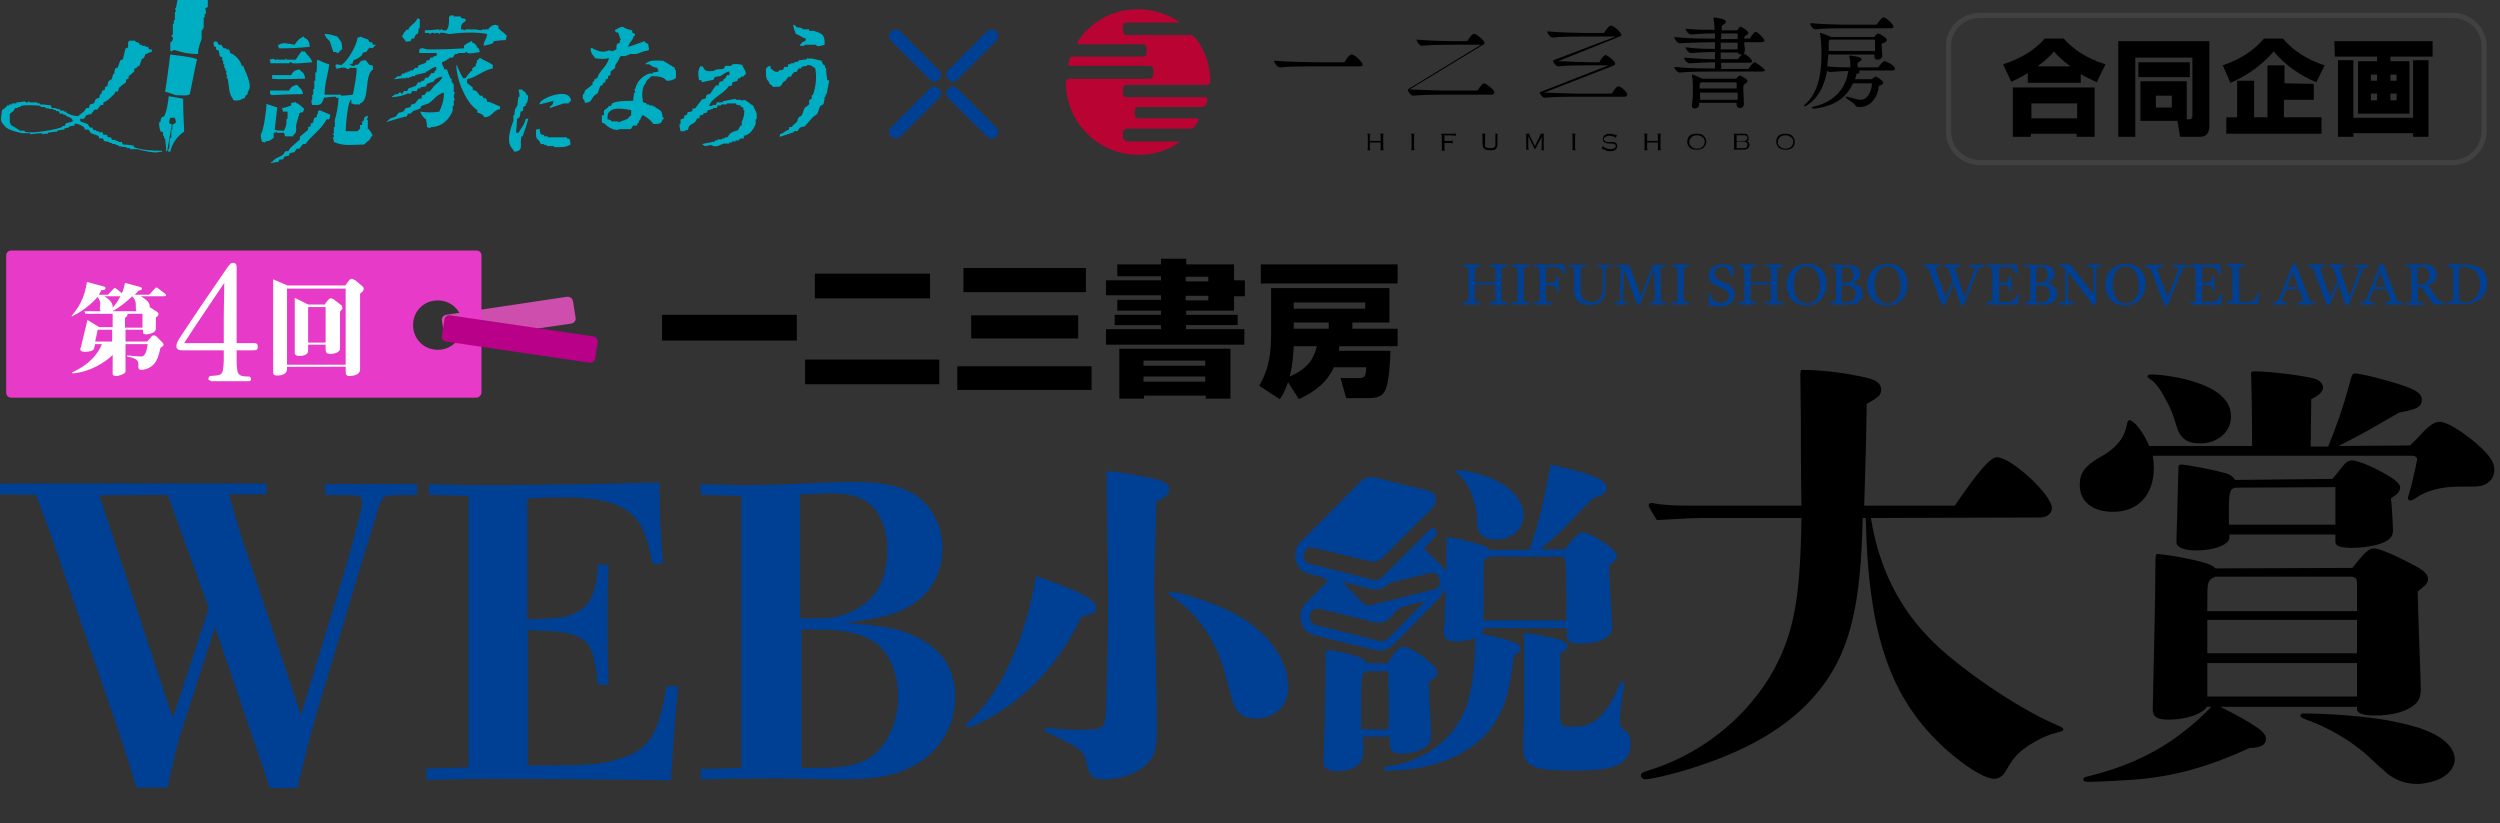 <?xml version="1.0" encoding="UTF-8"?>
<svg xmlns="http://www.w3.org/2000/svg" xmlns:xlink="http://www.w3.org/1999/xlink" version="1.1" id="text" x="0px" y="0px" viewBox="0 0 486 160" style="enable-background:new 0 0 486 160;" xml:space="preserve"><rect x="0" y="0" width="486" height="160" fill="#333333" stroke="none"/> <style type="text/css"> .st0{fill:#CE4EAD;} .st1{fill:#E73AC8;} .st2{fill:none;stroke:#414141;stroke-miterlimit:10;} .st3{fill:#FFFFFF;} .st4{fill:#B90089;} .st5{fill:#004094;} .st6{fill:#B90333;} .st7{fill:#00AEC4;} .st8{enable-background:new ;} </style> <path class="st0" d="M110.2,57.7l-23.5,3.5c-0.5,0.1-0.9,0.6-0.8,1.1l0.5,3.2c0.1,0.5,0.6,0.9,1.1,0.8l23.6-3.4 c0.5-0.1,0.9-0.6,0.8-1.1l-0.5-3.2C111.3,58,110.8,57.6,110.2,57.7z"></path> <path class="st1" d="M92.6,48.7H2.2c-0.6,0-1,0.4-1,1v26.6c0,0.6,0.4,1,1,1h90.4c0.5,0,1-0.5,1-1V49.7 C93.6,49.1,93.2,48.7,92.6,48.7z M85.1,68c-2.7,0-4.8-2.1-4.8-4.8s2.1-4.8,4.8-4.8c2.7,0,4.8,2.1,4.8,4.8S87.8,68,85.1,68z"></path> <path id="flame" class="st2" d="M476.8,31.6h-91.9c-3.3,0-6.1-2.6-6.1-5.9V8.9c0-3.3,2.7-5.9,6.1-5.9h91.9c3.3,0,6.1,2.6,6.1,5.9 v16.8C482.8,28.9,480.1,31.6,476.8,31.6z"></path> <g id="odo"> <path d="M394.2,14.2c-1.4,0.9-2.4,1.3-3.2,1.7l-1.6-3.4c3.5-1.1,6.3-2.9,8.1-5h3.7c1.7,2,4.5,3.9,8.1,5l-1.7,3.5 c-0.8-0.4-1.9-0.9-3.1-1.6v1.7h-10.3V14.2L394.2,14.2z M391.4,17h15.8v9.6h-3.5V26h-8.9v0.6h-3.5V17H391.4z M394.9,20.1V23h8.9 v-2.9H394.9z M402.5,12.9c-1.7-1.2-2.7-2.3-3.2-2.9c-0.4,0.5-1.2,1.4-3.2,2.9H402.5z"></path> <path d="M425.2,23.2h0.4c0.3,0,0.6-0.2,0.6-0.6V11.2h-11.1v15.4h-3.3V8h17.7v16.4c0,2.1-1.2,2.2-2,2.2h-3.7l-0.5-3.1h-7.2v-7.7h9 v7.4H425.2z M415.7,12.1h10V15h-10V12.1z M419.1,18.6v2.3h3.1v-2.3H419.1z"></path> <path d="M450.3,16c-3.2-1.4-5.8-3.1-8.3-6c-2.8,3.3-6.1,5.1-8.4,6.1l-1.5-3.4c3.2-1.1,5.9-2.7,8-5.2h3.7c2.8,3.3,6.5,4.7,8.1,5.2 L450.3,16z M449.8,16.3v3.1H444v3.4h7.3V26h-18.5v-3.2h2.1v-7.1h3.3v7.1h2.6V12.7h3.3v3.5L449.8,16.3L449.8,16.3z"></path> <path d="M453.8,8h19.1v3h-8.2v0.9h3.7v10.2h-10V11.9h3.7V11h-8.2L453.8,8L453.8,8z M472.1,11.7v14.9h-3v-0.7h-11.6v0.7h-3V11.7h3 v11.2h11.6V11.7H472.1z M460.9,14.5v1.2h1.2v-1.2H460.9z M460.9,18.2v1.3h1.2v-1.3H460.9z M464.7,14.5v1.2h1.2v-1.2H464.7z M464.7,18.2v1.3h1.2v-1.3H464.7z"></path> </g> <path class="st3" d="M31.9,57.6h-4.5c0.8,0.5,1.7,1.1,1.7,1.9c0,0.1,0,0.2,0,0.2l1.4,0.9c0.2,0.1,0.3,0.3,0.3,0.5s-0.1,0.4-0.5,0.6 v2.2c0,0.2-0.1,0.4-0.2,0.5c-0.3,0.4-1.3,0.6-1.6,0.6c-0.7,0-0.7-0.2-0.7-0.5v-0.4h-3.4v2.3h4.2l0.8-0.9c0.1-0.2,0.3-0.3,0.5-0.3 s0.4,0.1,0.5,0.2l1.2,1.2c0.1,0.1,0.2,0.3,0.2,0.4c0,0.2-0.2,0.4-0.6,0.6c-0.4,1.8-0.7,2.5-1.2,3.1s-1.5,1.2-2.5,1.2 c-0.1,0-0.6,0-0.6-0.5c0-0.1,0-0.5,0-0.6c0-0.9-0.7-1.2-2.2-1.5v-0.2c1.2,0.1,2.3,0.2,2.6,0.2c0.4,0,0.6,0,0.9-0.5 c0.2-0.3,0.4-1,0.5-1.9h-4.3v5.3c0,0.5-1.3,0.9-1.8,0.9c-0.2,0-0.7,0-0.7-0.5V69c-1.4,1.4-4.3,3.3-7.8,3.6L14,72.4 c3.9-1.8,5.2-4,5.8-5.5h-1.3l-0.2,0.8c-0.1,0.6-1.2,0.7-1.7,0.7c-0.2,0-1,0-1-0.5c0,0,0-0.1,0.1-0.3l1.3-5.4l2.3,1.4h2.6V61h-5.3 l-0.2-0.5h3.2c-0.1-0.1-0.2-0.3-0.2-0.6c0-0.1,0.1-0.7,0.1-0.8c0-0.4-0.1-0.7-0.5-1.4c-2,2.3-4.2,3.4-5,3.8l-0.1-0.1 c2.1-2.3,2.7-4.7,3-6.6l3.3,0.9c0.1,0,0.3,0.1,0.3,0.3c0,0.4-0.5,0.4-0.8,0.4c-0.2,0.4-0.3,0.6-0.5,0.9H21l1-1.1 c0.1-0.1,0.2-0.2,0.3-0.2c0.1,0,0.1,0,0.4,0.2l1,0.8c0.3-0.7,0.4-1.1,0.6-2l3,0.8c0.3,0.1,0.3,0.3,0.3,0.3c0,0.2-0.1,0.3-0.7,0.4 c-0.2,0.3-0.4,0.5-0.7,0.8H29l1.1-1.2c0.1-0.1,0.2-0.2,0.3-0.2s0.2,0,0.4,0.2l1.3,1c0.1,0.1,0.2,0.2,0.2,0.4 C32.2,57.5,32,57.6,31.9,57.6z M21.8,64.1H19l-0.5,2.3h3.3V64.1z M20.3,57.6c0.8,0.5,1.7,1.2,1.6,2.2c0.6-0.7,1-1.2,1.5-2.2H20.3z M26.4,59.2c0-0.8-0.4-1.3-0.7-1.6c-0.9,0.9-2.4,2.1-3.8,2.9h4.7C26.4,60.3,26.4,60.2,26.4,59.2z M27.7,61h-2.9c0,0.1,0,0.1,0,0.1 c0,0.2-0.1,0.4-0.5,0.7v1.9h3.4V61z"></path> <path class="st3" d="M70,57.1v14.6c0,0.2,0,0.4-0.1,0.6c-0.4,0.7-1.5,0.8-1.9,0.8c-0.7,0-0.8-0.3-0.8-1v-0.8H55.8v0.4 c0,1.3-1.6,1.3-1.8,1.3c-0.5,0-0.9,0-0.9-0.7v-18l2.8,1.2h11.2l0.7-0.9c0.2-0.3,0.4-0.4,0.6-0.4s0.6,0.3,0.7,0.3l1.4,1.2 c0.1,0.1,0.2,0.2,0.2,0.4C70.7,56.5,70.6,56.6,70,57.1z M67.3,56.1H55.8v14.8h11.4V56.1H67.3z M66.1,60.6v7.1c0,1-1.5,1.1-1.9,1.1 c-0.6,0-0.9-0.2-0.9-0.9V67h-3.4v1.2c0,0.9-1.2,1-1.7,1c-0.2,0-0.9,0-0.9-0.6V57.9l2.6,1.3h3.2l0.6-0.8c0.2-0.2,0.3-0.4,0.6-0.4 c0.2,0,0.4,0.1,0.6,0.2l1.4,1.1c0.2,0.1,0.2,0.2,0.2,0.4C66.7,59.9,66.6,60,66.1,60.6z M63.3,59.7h-3.4v6.9h3.4V59.7z"></path> <path class="st4" d="M114.6,70.5l-27.9-4.1c-0.5-0.1-0.9-0.6-0.8-1.1l0.5-3.2c0.1-0.5,0.6-0.9,1.1-0.8l27.9,4.1 c0.5,0.1,0.9,0.6,0.8,1.1l-0.5,3.2C115.6,70.2,115.1,70.6,114.6,70.5z"></path> <path id="W" class="st5" d="M76,96.3c-1.3,0-1.8,0.5-2.4,2.3c-0.2,0.8-0.8,2.8-1.4,4.7c-0.5,1.7-1.6,5-3,9.8L62,137.2 c-1.3,4.1-2.8,10.3-4.2,16h-5.4c-1-3.4-2.2-6.8-3.4-10.2l-7.2-21.1l-6.6,20.5c-0.9,2.8-1.7,6.3-2.6,10.7h-6.1 c-1.8-6.2-3.5-11.1-5.9-18.1l-9.2-26.6c-1.3-3.9-2.8-8-4.4-12.2l-7-0.1V94h51.8v2.1h-7.3c1.3,4.5,2.4,8.4,3.8,12.3L58.5,139 l8.1-26.7c1.5-4.9,2.2-7.8,2.9-10.4c0.6-2.2,0.9-3.9,0.9-4.3c0-1-0.4-1.3-2.2-1.3l-5-0.1v-2.1h17.9v2.1L76,96.3z M33.6,139.6l7-21.4 l-8-22l-13.3,0.1L33.6,139.6z"></path> <path id="E" class="st5" d="M82.9,149.4l8.2-0.2V96.4l-7.7-0.2v-2.1c3.4,0.2,7.3,0.2,13.7,0.2c8.4,0,18.9-0.2,31.1-0.5 c0,5.8,0.3,11.1,0.7,15.7l-2,0.2c-1.3-6.3-2.4-8.7-5.1-10.5c-2.5-1.7-6.2-2.5-12.2-2.5c-1.7,0-2.7,0-7.1,0.2v23.5 c6.6-0.2,7.8-0.3,10-1.6c2.4-1.3,3.6-4.3,3.7-9h2.1c-0.2,4.7-0.2,7.2-0.2,11.1c0,3.3,0,6.2,0.2,12.2h-2.1c-0.5-5.7-1.3-8-3.4-9.1 c-2.1-1-3.2-1.3-10.2-1.5v26.3h3.6c8.1,0,10.6-0.2,13.6-1.1c6.3-1.8,8.1-4.4,9.8-14.3h2.2c-0.6,6.8-0.9,11-1.4,18.3 c-12.2-0.2-23.8-0.3-34.8-0.3c-6.6,0-9.4,0.2-12.7,0.2L82.9,149.4L82.9,149.4z"></path> <path id="B" class="st5" d="M136.2,149.5l7.9-0.2V96.4l-7.9-0.2v-2.1c4.7,0.2,7.4,0.2,9.9,0.2c7,0,13.9-0.6,19.4-0.6 c5.9,0,8.9,0.6,11.9,2.2c3.6,2.1,5.8,6.2,5.8,10.7c0,5.5-3,10-8.3,12.2c-2.1,0.9-4.3,1.4-10.5,2.3c7.8,0.6,10.7,1.2,13.7,2.7 c5.1,2.4,7.6,6.4,7.6,11.7c0,5.4-3,10.5-7.6,13.1c-4,2.2-7.5,2.9-14.9,2.9c-3.9,0-8.4-0.2-12.7-0.2c-4.4,0-11.5,0.1-14.2,0.2 L136.2,149.5L136.2,149.5z M155.6,120.2h4.1c3.6,0,7.1-1.4,9.6-3.9c2.1-2.1,3.2-5.5,3.2-9.4c0-4.4-1.7-8.2-4.6-9.7 c-1.5-0.9-3.9-1.3-6.6-1.3c-1.1,0-3.6,0.2-5.8,0.2v24.1C155.5,120.2,155.6,120.2,155.6,120.2z M158.1,149.3c5.5,0,8-0.4,10.3-1.6 c3.6-1.8,6.2-6.9,6.2-12.2c0-3.9-1.3-7.7-3.6-9.9c-2.1-2-6.2-3.2-11.1-3.2h-4.1v26.9H158.1L158.1,149.3z"></path> <path id="shou_1_" class="st5" d="M210.2,119.9c-3.2,6.8-7.4,12.1-12.9,16.4c-3.1,2.4-8,5.1-9.1,5.1c-0.3,0-0.4-0.1-0.4-0.3 s0.1-0.4,0.3-0.6c6.3-5.3,11.3-16.3,13.3-28.5c8.3,2.8,11.7,4.6,11.7,6.2C213,119.1,212.6,119.3,210.2,119.9z M224.4,112.3 c-0.1,2.9,0.1,4.7,0.1,9c0.3,10.8,0.4,17.7,0.4,20.7c0,3.5-0.5,5-1.9,6.5c-2,1.9-5.1,3-8.2,3c-2.3,0-3-0.6-3.5-2.8 c-0.5-2.6-1.3-3.2-4.4-4.7c-0.9-0.5-2.8-1.4-3.3-1.6c-0.4-0.2-0.5-0.3-0.5-0.5c0-0.3,0.2-0.4,0.4-0.4c0.1,0,0.2,0,0.9,0.1 c1.6,0.1,4,0.3,5.2,0.3c4.4,0,4.9-0.2,5.3-2.2c0.2-1.3,0.5-13.8,0.5-22.3c0-5.7-0.2-20.3-0.3-25.3c0-0.4,0.1-0.5,0.4-0.5 c1.2,0,6.6,0.9,8.9,1.5c2.2,0.5,2.9,1.1,2.9,2s-0.3,1.3-2.5,2.4L224.4,112.3z M244.1,139.7c-1.2,0-2.4-0.4-3-0.9 c-1.1-1.1-1.2-1.2-2.9-7.7c-1.6-6.3-5.3-11.7-10.2-15c-0.6-0.4-0.8-0.6-0.8-0.7c0-0.2,0.2-0.3,0.5-0.3c1.9,0,8.7,2.3,12.1,4.1 c6.5,3.4,10.6,9,10.6,14.2C250.6,137.1,247.9,139.7,244.1,139.7z"></path> <path id="setsu" class="st5" d="M269.7,129c1.6-2.5,2.3-3.3,3-3.3c0.9,0,3,1.1,5,2.8c1.2,0.9,1.7,1.6,1.7,2.3s-0.4,1-1.6,1.6 c0,1.8,0.1,5.2,0.3,7.7c0.1,1.7,0.1,2.4,0.1,2.6c0,1.1-0.3,1.9-0.9,2.4c-1.1,0.9-3,1.4-4.7,1.4c-1.9,0-2.4-0.5-2.4-1.9l-0.1-1.4H265 v3c0,2.4-1.8,3.7-5.1,3.7c-1.3,0-2.3-0.4-2.5-1.1c-0.1-0.2-0.1-0.2-0.1-1.3c0-0.3,0.1-1.4,0.2-5.9c0.1-2.8,0.2-9.8,0.2-13v-1.3 c0-0.8,0.1-0.9,0.5-0.9c1.1,0,4.6,0.8,5.9,1.3c0.9,0.3,1.2,0.6,1.5,1.2L269.7,129L269.7,129z M269.9,141.7c0.1-2.2,0.1-4,0.1-5.1 c0-0.8-0.1-3.3-0.1-4.9v-0.5c0-0.5-0.1-0.7-0.2-0.7h-4.2c-0.9,0.4-0.9,1.1-0.9,9.5v1.8h5.3L269.9,141.7L269.9,141.7z M305.2,105.5 c1.4-1.6,1.9-2,2.6-2c0.8,0,3,1.2,4.9,2.6c1.2,0.9,1.6,1.6,1.6,2.2c0,0.4-0.5,0.9-1.5,1.6c0.1,3.6,0.3,7,0.5,9.9l0.1,1.9 c0.1,2.2-2.2,3.4-6.3,3.4c-2,0-2.5-0.4-2.5-1.9v-1.1h-16.2v0.3c0,0.4-0.1,0.5-0.4,0.8c5.7,1.2,7.6,1.9,7.6,2.9 c0,0.5-0.2,0.7-1.3,1.3c-0.9,7.5-1.8,10.2-4,13.5c-3.7,5.6-11.6,8.9-20.6,8.9c-0.5,0-0.7-0.1-0.7-0.3c0-0.3,0.2-0.5,0.7-0.5 c5.1-0.6,10.2-3.4,13-7.3c2-2.7,3-5.5,3.6-9.9c0.3-2.2,0.5-5.6,0.5-6.9V124c-1.2,0.5-2.2,0.7-3.5,0.7c-1.9,0-2.6-0.5-2.6-1.6 c0-0.3,0-0.6,0.1-1.4c0.1-0.9,0.1-1.7,0.1-2.6c0.1-2.2,0.3-10,0.3-12.3v-1.3c0-0.9,0.1-1,0.5-1c0.7,0,2.2,0.3,5.1,1.1 c2,0.5,2.2,0.7,2.8,1.3h7.7c1.9-5.1,3.2-11.1,4.1-16.6c8.4,1.9,10.9,2.9,10.9,4.6c0,0.9-0.5,1.3-2.7,2c-1.2,1.3-3.8,3.9-4.7,4.9 c-1.5,1.6-3.4,3.3-5.5,5h4.9L305.2,105.5z M290.8,104.9c-1.5,0-2.6-0.5-3.2-1.4c-0.4-0.6-0.5-1.5-0.5-3.4c-0.1-1.6-1.1-4.7-2.1-6.2 c-0.3-0.5-1.1-1.3-1.6-1.8c-0.3-0.3-0.3-0.3-0.3-0.5s0.1-0.2,0.3-0.2c0.9,0,2.9,0.4,4.6,0.9c5,1.5,8.2,4.6,8.2,8 C296,103,293.9,104.9,290.8,104.9z M304.5,120.6c0-8.5,0-10-0.2-11.5c-0.1-0.7-0.3-0.9-0.9-0.9h-13.8c-0.7,0.3-1,0.5-1.1,0.9 c-0.1,0.5-0.1,0.5-0.1,11.5H304.5z M303.3,137.9c0,3.2,0.1,3.4,2.2,3.4c2.6,0,4.3-0.5,6.1-2.6c1.5-1.7,2.7-4.2,3.2-5.5 c0.2-0.5,0.3-0.7,0.5-0.7c0.3,0,0.4,0.2,0.4,0.5c0,0.1-0.1,0.6-0.7,5.3c-0.1,0.8-0.1,1.6-0.1,2c0,0.7,0.1,1,0.7,1.4 c1.1,0.9,1.4,1.7,1.4,2.8c0,2.3-1.2,3.9-3.5,4.6c-1.7,0.5-4,0.7-8.2,0.7c-7.5,0-9.2-0.9-9.2-4.6l0.1-4.2c0-0.6,0.1-2.2,0.1-4.6 v-10.8c0-1.4-0.1-1.5-0.1-2c0-0.4,0.1-0.5,0.5-0.5c0.9,0,5.4,0.9,6.3,1.2c1.3,0.4,1.7,0.7,1.7,1.3c0,0.5-0.1,0.7-1.4,1.4V137.9z"></path> <g id="book"> <path class="st5" d="M281.5,111.9c-0.1-0.4-0.3-0.7-0.5-1c0-0.1-0.1-0.1-0.1-0.1c-0.1-0.1-0.1-0.2-0.2-0.3l-0.5-0.5l-2.2-2.2 l-1.2-1.2l2.2-2.3c0.3-0.3,0.4-0.9,0.1-1.3s-0.8-0.4-1.1-0.1l-2.4,2.4l-6.8,6.8c-0.4,0.4-1,0.7-1.5,0.7c-0.2,0-0.3,0-0.5-0.1 l-3.9-1l-4.7-1.2l-3.3-0.8l-0.5-0.1c-0.1-0.1-0.3-0.1-0.4-0.2c-0.2-0.2-0.3-0.4-0.4-0.6c-0.1-0.2-0.2-0.5-0.2-0.7s0-0.3,0.1-0.5 s0.1-0.3,0.2-0.5c0.1-0.2,0.3-0.4,0.5-0.5s0.4-0.2,0.7-0.2h0.1l3.4,0.8l7.8,1.9c1,0.2,2-0.1,2.7-0.8l4.8-4.8l4.9-4.9 c0.4-0.4,0.6-1.1,0.5-1.8c-0.1-0.7-0.6-1.2-1.2-1.3l-0.6-0.2l-4.5-1.1l-5.6-1.4c-1-0.2-2,0.1-2.7,0.8l-7.5,7.6l-2.3,2.3l-2,2 c-0.1,0.1-0.2,0.2-0.2,0.3l-0.1,0.1c-0.2,0.3-0.3,0.6-0.5,1c-0.1,0.3-0.1,0.7-0.1,1.1c0,0.8,0.2,1.5,0.6,2.1 c0.2,0.3,0.4,0.6,0.7,0.8c0.3,0.2,0.6,0.4,0.9,0.5l0,0l3.4,0.9l0.7,0.7l-0.1,0.1l-2.3,2.3l-2,2c-0.1,0.1-0.2,0.2-0.2,0.3l-0.1,0.1 c-0.2,0.3-0.3,0.6-0.5,1c-0.1,0.3-0.1,0.7-0.1,1.1c0,0.8,0.2,1.5,0.6,2.1c0.2,0.3,0.4,0.6,0.7,0.8c0.3,0.2,0.6,0.4,0.9,0.5l0,0 l3.4,0.9l3.3,0.8l5.7,1.4c0.3,0.1,0.6,0.1,0.8,0.1c0.9,0,1.9-0.4,2.6-1.1l0.2-0.2l6.7-6.8l2.2-2.3c0.1-0.1,0.2-0.2,0.2-0.4 c0.2-0.2,0.5-0.5,0.6-0.7c0.4-0.6,0.6-1.3,0.6-2.1C281.7,112.6,281.6,112.2,281.5,111.9z M276.8,117.1L270,124 c-0.4,0.4-1,0.7-1.5,0.7c-0.2,0-0.3,0-0.5-0.1l-3.9-1l-4.7-1.2l-3.3-0.8l-0.5-0.1c-0.1-0.1-0.3-0.1-0.4-0.2 c-0.2-0.2-0.3-0.4-0.4-0.6c-0.1-0.2-0.2-0.5-0.2-0.7s0-0.3,0.1-0.5s0.1-0.3,0.2-0.5c0.1-0.2,0.3-0.4,0.5-0.5s0.4-0.2,0.7-0.2h0.1 l3.4,0.8l7.8,1.9c1,0.2,2-0.1,2.7-0.8l2.1-2.1l4.6-1.2L276.8,117.1z M279.8,113.7c-0.1,0.2-0.2,0.4-0.4,0.6 c-0.1,0.1-0.2,0.2-0.4,0.2l-4.2,1.1l-8.1,2c-0.2,0-0.3,0.1-0.5,0.1c-0.6,0-1.1-0.2-1.5-0.7l-3.8-3.9l5.7,1.4 c0.3,0.1,0.6,0.1,0.8,0.1c0.9,0,1.9-0.4,2.6-1.1l0.2-0.2l8.2-2h0.1c0.1,0,0.3,0,0.4,0.1c0.1,0,0.2,0.1,0.2,0.1 c0.2,0.1,0.4,0.3,0.5,0.5c0.1,0.1,0.2,0.3,0.2,0.5s0.1,0.3,0.1,0.5C280,113.2,280,113.4,279.8,113.7z"></path> </g> <path id="tai" d="M363.7,100.7c1.6,9.8,5.5,17.6,12.1,24.1c5.6,5.5,16.6,12.9,23.5,15.9c1.6,0.7,1.8,0.8,1.8,1.1s-0.2,0.3-1.5,0.7 c-1.8,0.4-4.7,1.9-6.3,3.2c-1.4,1-2.3,2.3-3.4,4.2c-0.5,0.9-1.3,1.5-2.2,1.5c-1.6,0-4.6-1.7-8.1-4.6c-11.8-9.9-16.4-22.5-16.9-46.1 h-0.6c-0.3,16.2-2.3,25.2-7.6,32.4c-5.2,7.1-13.3,12.3-25.2,16.1c-4,1.3-8.4,2.3-9.5,2.3c-0.4,0-0.8-0.4-0.8-0.7 c0-0.5,0.1-0.6,2-1.2c11-3.5,20.2-11.7,24.7-21.1c3.3-6.8,4.3-13.7,4.5-27.8h-19.3c-2.3,0-5.1,0.2-8.8,0.4c-1.6-2.5-1.6-2.7-1.6-2.9 c0-0.3,0.3-0.4,0.5-0.4h0.3c1.9,0.4,4.2,0.5,7.6,0.5h21.3c0-1.4-0.1-4.8-0.1-10.2c0-4.6,0-9-0.1-14.2c-0.1-2,0.1-2,0.4-2 c4.7,0,10.8,1,13.4,1.8c1.2,0.4,1.9,1.1,1.9,2c0,1-0.4,1.5-2.8,2.8c0,1.7-0.1,3.1-0.1,4.8c0,2.5-0.2,7.5-0.4,15H380 c4.6-6.7,6.9-9.4,8.2-9.4c2.8,0,10.7,7.3,10.7,9.9c0,1-1,1.8-2.3,1.8L363.7,100.7L363.7,100.7z"></path> <path id="shou" d="M468.5,86.6c1-1,1.2-1.1,1.6-1.6c2.1-2.3,3.1-3,4.2-3c1.3,0,4,1.6,7.1,4.2c2.6,2.3,3.5,3.6,3.5,5.2 c0,1.5-1,2.6-2.4,3c-0.7,0.2-1.2,0.2-4.4,0.2c-3.6,0-6.5,0.8-8.6,2.3c-0.4,0.3-0.7,0.4-0.9,0.4c-0.3,0-0.5-0.2-0.5-0.4 c0-0.2,0-0.3,0.1-0.5c0.4-1.3,0.7-2.5,0.9-3.4c0.2-0.8,0.8-3.6,0.8-3.7c0-0.4-0.4-0.7-0.9-0.7h-50.5c0.1,0.7,0.2,1.6,0.2,2.3 c0,5.3-3,8.6-8,8.6c-3.9,0-6.4-2-6.4-5.2c0-2.4,1-3.7,3.9-5.4c3-1.6,4.7-3.6,5.2-6.1c0.2-1,0.3-1.1,0.6-1.1c0.8,0,2.7,2.3,3.8,5h20 c0-3.9,0-5.2-0.1-10.9c0-1-0.1-2.6-0.1-3.2c0-0.4,0.3-0.4,1-0.4c2.7,0,9.1,0.8,11.3,1.4c1,0.3,1.7,1,1.7,1.7c0,0.8-0.7,1.5-2.3,2.3 l-0.1,9.2h3.4c1.6-3.9,2.8-7.3,4.1-12c0.5-2,0.6-2.2,1.1-2.2c1.2,0,6.3,1.3,9.5,2.4c2.6,0.9,3.5,1.6,3.5,2.7c0,1.4-1,1.9-4.4,2.5 c-5.4,3.1-6.8,4-11.8,6.5L468.5,86.6L468.5,86.6z M457.3,110.4c2.3-2.9,3.2-3.8,4.2-3.8s4.1,1.3,8.2,3.5c1.6,0.9,2.3,1.6,2.3,2.4 c0,0.9-0.3,1.1-2,2.5c0.1,5.6,0.4,11.7,0.5,15.4c0,1.2,0.1,2.3,0.1,3.6s-0.3,2.1-1,2.8c-1.6,1.5-4.4,2.3-8,2.3c-2,0-3.4-0.4-3.4-1.2 v-0.5h-26.6c1.1,0.5,4.1,2.1,5.6,3c2.6,1.6,3.3,2.3,3.3,3.3c0,1.1-1.1,1.7-3.2,1.7c-8.6,4-16,5.9-24.6,6.3c-1.6,0.1-1.9,0.1-3.7,0.2 c-2.5,0.1-2.6,0.1-3,0.1c-0.7,0-1-0.2-1-0.5s0.2-0.4,0.6-0.5c6.7-1.6,12.8-4.2,17.9-8c3.2-2.4,4.4-3.6,6.4-5.6H429 c-0.8,1.4-4.1,2.5-7.4,2.5c-2.2,0-3.1-0.5-3.1-2c0-2,0.5-19.6,0.5-27.5c0-2.5,0.1-2.7,0.4-2.7s3.2,0.3,6.8,1.1 c2.6,0.6,3.9,1,4.5,1.7L457.3,110.4L457.3,110.4z M427.7,86.2c-2.6,0-3.9-1-4.6-3.4c-0.9-3-1.2-3.6-2.8-6.4c-0.5-1-1.6-2.3-2.2-2.6 c-0.4-0.3-0.6-0.4-0.6-0.6c0-0.3,0.3-0.4,0.6-0.4c2.3,0,5.9,0.6,8.4,1.4c4.8,1.5,7.2,3.7,7.2,6.8C433.7,84,431.1,86.2,427.7,86.2z M453.4,93.1c0.5-0.6,0.9-1,1.5-1.8c1.1-1.5,1.6-1.8,2.4-1.8s3.5,1,5.8,2.3c2.4,1.3,3.5,2.2,3.5,3c0,0.4-0.3,1-0.7,1.3 c-0.4,0.3-0.6,0.4-1.1,0.8c0.2,1.5,0.4,5.6,0.4,6.2c0,1.1-0.5,1.7-1.7,2.3c-1.5,0.7-4.1,1.1-6.4,1.1c-2.1,0-3.1-0.4-3.1-1.1v-1.5 h-20.6v0.6c0,1.4-3,2.5-6.4,2.5c-2.5,0-3.9-0.6-3.9-1.6c0.1-4.9,0.3-10,0.4-14.6c0-0.3,0.2-0.5,0.5-0.5c0.7,0,5.3,0.8,7.5,1.4 c1.8,0.4,2.3,0.6,3,1.6L453.4,93.1L453.4,93.1z M458.2,113.7c0-1.2-0.1-1.3-0.9-1.6h-26.6c-1.6,0.7-1.6,0.9-1.6,5.3v1.4h29.1V113.7z M429.1,120.5v6.5h29.1v-6.5H429.1z M429.1,128.9v6.5h29.1v-6.5H429.1z M434.8,94.8c-1.2,0-1.5,0.8-1.5,3.6v3.6H454v-7.3L434.8,94.8 L434.8,94.8z M473.6,151.7c-1.1,0.4-2.8,0.7-3.6,0.7c-1.6,0-3.7-0.3-5.9-2c-0.8-0.7-1.9-1.7-3.3-3c-2.4-2.3-5.7-4.5-9.3-6.2 c-1-0.5-2.4-1-3.4-1.4c-0.7-0.3-0.9-0.4-0.9-0.7s0.2-0.4,0.6-0.4c5.2,0,12.5,0.6,16.7,1.4c3,0.6,5.2,1.1,7.1,1.9 c3.6,1.4,5.6,3.5,5.6,5.6C477.2,149.3,475.8,150.9,473.6,151.7z"></path> <g id="Alphabet"> <path class="st5" d="M290.7,52.8c0-0.9,0-0.9-1.1-1c0-0.1,0-0.2,0-0.4c0.4,0,1.3,0,1.7,0c0.4,0,1.2,0,1.7,0c0,0.1,0,0.2,0,0.4 c-1,0.1-1.1,0.1-1.1,0.9v5.1c0,0.9,0,0.9,1.1,1c0,0.1,0,0.2,0,0.4c-0.5,0-1.3,0-1.7,0c-0.4,0-1.2,0-1.7,0c0-0.1,0-0.2,0-0.4 c1-0.1,1.1-0.1,1.1-0.9v-2.6h-4v2.5c0,0.9,0,0.9,1.1,1c0,0.1,0,0.2,0,0.4c-0.4,0-1.3,0-1.7,0c-0.4,0-1.2,0-1.7,0c0-0.1,0-0.2,0-0.4 c1-0.1,1.1-0.1,1.1-0.9v-5.1c0-0.9-0.1-0.9-1.1-1c0-0.1,0-0.2,0-0.4c0.4,0,1.3,0,1.7,0c0.4,0,1.3,0,1.7,0c0,0.1,0,0.2,0,0.4 c-1,0.1-1.1,0.1-1.1,0.9v2.2h4V52.8L290.7,52.8z"></path> <path class="st5" d="M296.2,57.8c0,0.9,0,0.9,1.1,1c0,0.1,0,0.2,0,0.4c-0.5,0-1.3,0-1.7,0c-0.4,0-1.2,0-1.7,0c0-0.1,0-0.2,0-0.4 c1.1-0.1,1.1-0.1,1.1-0.9v-5.1c0-0.9-0.1-0.9-1.1-1c0-0.1,0-0.2,0-0.4c0.5,0,1.3,0,1.7,0c0.4,0,1.2,0,1.7,0c0,0.1,0,0.2,0,0.4 c-1.1,0.1-1.1,0.1-1.1,0.9V57.8z"></path> <path class="st5" d="M299.3,52.8c0-0.9-0.1-0.9-1.1-1c0-0.1,0-0.2,0-0.4c0.7,0,0.5,0,2.1,0c1.7,0,3.7,0,3.8,0 c0.1,0.6,0.2,1.2,0.3,1.8c-0.1,0-0.3,0-0.4,0c-0.2-0.5-0.4-0.8-0.7-1c-0.3-0.2-0.7-0.3-1.2-0.3h-1.6V55h0.7c1.1,0,1.3-0.1,1.4-1.2 c0.1,0,0.3,0,0.4,0c0,0.9,0,1.2,0,1.4s0,0.5,0,1.5c-0.1,0-0.2,0-0.4,0c-0.1-1.2-0.4-1.2-1.3-1.2h-0.8v2.3c0,0.5,0,0.7,0.2,0.8 c0.1,0.1,0.4,0.2,1,0.2c0,0.1,0,0.2,0,0.4c-0.5,0-1.3,0-1.8,0c-0.4,0-1.2,0-1.7,0c0-0.1,0-0.2,0-0.4c1.1-0.1,1.1-0.1,1.1-0.9V52.8 L299.3,52.8z"></path> <path class="st5" d="M306.7,51.5c0.4,0,1.3,0,1.7,0c0,0.1,0,0.2,0,0.3c-1,0.1-1.1,0.1-1.1,0.9v3.6c0,1.7,0.7,2.4,2.1,2.4 s2.2-0.9,2.2-2.8v-3c0-1-0.1-1-1.2-1.1c0-0.1,0-0.2,0-0.3c0.4,0,1.1,0,1.4,0c0.4,0,1,0,1.4,0c0,0.1,0,0.2,0,0.3 c-1,0.1-1.1,0.1-1.1,1v3.4c0,2-1,3.1-3.1,3.1c-1.8,0-3-0.9-3-2.7v-3.8c0-0.9-0.1-0.9-1.1-1c0-0.1,0-0.2,0-0.3 C305.4,51.4,306.3,51.5,306.7,51.5z"></path> <path class="st5" d="M321.3,51.5c0.3,0,0.7,0,0.9,0c0.2,0,1.5,0,1.7,0c0,0.1,0,0.2,0,0.3c-1.1,0.1-1.1,0.1-1.1,0.9l0.1,5.2 c0,0.9,0,0.9,1.1,1c0,0.1,0,0.2,0,0.3c-0.2,0-1.4,0-1.7,0c-0.2,0-1.4,0-1.7,0c0-0.1,0-0.2,0-0.3c1-0.1,1.1-0.1,1.1-0.9l-0.1-5.9 l-2.8,7.1c-0.1,0-0.4,0.1-0.5,0.1l-2.6-7l-0.2,5.7c0,0.7,0,0.8,1,0.9c0,0.1,0,0.2,0,0.3c-0.2,0-1.1,0-1.3,0c-0.2,0-1.2,0-1.4,0 c0-0.1,0-0.2,0-0.3c1-0.1,1.1-0.2,1.1-1l0.2-5.2c0-0.8,0-0.8-1.1-0.9c0-0.1,0-0.2,0-0.3c0.5,0,1,0,1.7,0c0.2,0,0.6,0,1,0l2.3,6.1 L321.3,51.5z"></path> <path class="st5" d="M327.3,57.8c0,0.9,0,0.9,1.1,1c0,0.1,0,0.2,0,0.4c-0.5,0-1.3,0-1.7,0c-0.4,0-1.2,0-1.7,0c0-0.1,0-0.2,0-0.4 c1.1-0.1,1.1-0.1,1.1-0.9v-5.1c0-0.9-0.1-0.9-1.1-1c0-0.1,0-0.2,0-0.4c0.5,0,1.3,0,1.7,0c0.4,0,1.2,0,1.7,0c0,0.1,0,0.2,0,0.4 c-1.1,0.1-1.1,0.1-1.1,0.9V57.8z"></path> <path class="st5" d="M334.5,58.9c1,0,1.6-0.6,1.6-1.4c0-1-0.9-1.3-1.8-1.7c-1.1-0.5-2.1-0.9-2.1-2.2c0-1.4,1.2-2.2,2.6-2.2 c0.3,0,0.6,0,1,0.1s0.6,0.1,0.7,0.1c0,0,0.2,0,0.3,0c0,0.7,0.1,1.3,0.1,2.1c-0.1,0-0.3,0-0.4,0c-0.2-0.7-0.4-1.1-0.6-1.4 c-0.3-0.3-0.6-0.4-1.1-0.4c-0.8,0-1.5,0.4-1.5,1.3c0,1,0.9,1.3,1.8,1.7c1,0.4,2.1,0.9,2.1,2.3c0,1.5-1.2,2.4-2.7,2.4 c0,0-0.6,0-1.2-0.1c-0.5-0.1-1-0.1-1.1-0.1c0-0.6,0-1.4-0.1-2.2c0.1,0,0.2,0,0.4,0C332.8,58.2,333.4,58.9,334.5,58.9z"></path> <path class="st5" d="M344.3,52.8c0-0.9,0-0.9-1.1-1c0-0.1,0-0.2,0-0.4c0.4,0,1.3,0,1.7,0c0.4,0,1.2,0,1.7,0c0,0.1,0,0.2,0,0.4 c-1,0.1-1.1,0.1-1.1,0.9v5.1c0,0.9,0,0.9,1.1,1c0,0.1,0,0.2,0,0.4c-0.5,0-1.3,0-1.7,0c-0.4,0-1.2,0-1.7,0c0-0.1,0-0.2,0-0.4 c1-0.1,1.1-0.1,1.1-0.9v-2.6h-4v2.5c0,0.9,0,0.9,1.1,1c0,0.1,0,0.2,0,0.4c-0.4,0-1.3,0-1.7,0c-0.4,0-1.2,0-1.7,0c0-0.1,0-0.2,0-0.4 c1-0.1,1.1-0.1,1.1-0.9v-5.1c0-0.9-0.1-0.9-1.1-1c0-0.1,0-0.2,0-0.4c0.4,0,1.3,0,1.7,0c0.4,0,1.3,0,1.7,0c0,0.1,0,0.2,0,0.4 c-1,0.1-1.1,0.1-1.1,0.9v2.2h4V52.8L344.3,52.8z"></path> <path class="st5" d="M351.1,59.4c-2.4,0-3.8-1.7-3.8-4c0-2.4,1.6-4.1,4-4.1s3.8,1.6,3.8,4C355,57.7,353.5,59.4,351.1,59.4z M351.2,51.8c-1.8,0-2.5,1.8-2.5,3.6c0,1.7,0.7,3.6,2.6,3.6c1.8,0,2.5-1.8,2.5-3.5C353.7,53.6,353,51.8,351.2,51.8z"></path> <path class="st5" d="M357.4,51.5c0.5,0,1.2,0,1.5,0c1.8,0,2.7,0.6,2.7,1.7c0,0.9-0.6,1.6-1.7,1.9l0,0c1.2,0.1,2.2,0.7,2.2,2 c0,1.1-0.7,1.8-1.7,2c-0.4,0.1-0.9,0.1-1.4,0.1s-1.1,0-1.5,0s-1.3,0-1.7,0c0-0.1,0-0.2,0-0.4c1-0.1,1.1-0.1,1.1-0.9v-5.1 c0-0.9-0.1-0.9-1.1-1c0-0.1,0-0.2,0-0.4C356.2,51.4,357,51.5,357.4,51.5z M358,55c0.1,0,0.3,0,0.3,0c1.4,0,2-0.5,2-1.5 c0-1.1-0.5-1.6-1.6-1.6c-0.2,0-0.4,0-0.6,0.1L358,55L358,55z M358,57.9c0,0.4,0,0.6,0,0.8c0.3,0.1,0.6,0.1,0.9,0.1 c1.1,0,1.8-0.6,1.8-1.7c0-1.1-0.6-1.6-2-1.6c-0.2,0-0.5,0-0.7,0L358,57.9L358,57.9z"></path> <path class="st5" d="M366.8,59.4c-2.4,0-3.8-1.7-3.8-4c0-2.4,1.6-4.1,4-4.1s3.8,1.6,3.8,4C370.8,57.7,369.2,59.4,366.8,59.4z M366.9,51.8c-1.8,0-2.5,1.8-2.5,3.6c0,1.7,0.7,3.6,2.6,3.6c1.8,0,2.5-1.8,2.5-3.5C369.4,53.6,368.7,51.8,366.9,51.8z"></path> <path class="st5" d="M379.8,55.2l-1.7,4c-0.2,0-0.4,0.1-0.6,0.1l-2.3-6.3c-0.4-1.1-0.4-1.1-1.3-1.2c0-0.1,0-0.2,0-0.4 c0.5,0,1.1,0,1.6,0c0.4,0,1.1,0,1.6,0c0,0.1,0,0.2,0,0.4c-0.6,0.1-0.8,0.1-0.8,0.4c0,0.1,0,0.3,0.1,0.5l1.8,5.1l1.4-3.2l-0.5-1.6 c-0.4-1.1-0.4-1.1-1.2-1.2c0-0.1,0-0.2,0-0.4c0.5,0,1.1,0,1.6,0c0.4,0,1.2,0,1.6,0c0,0.1,0,0.2,0,0.4c-0.7,0.1-1,0.1-1,0.4 c0,0.1,0,0.3,0.1,0.5l1.7,5.1l1.8-4.9c0.1-0.3,0.2-0.5,0.2-0.6c0-0.3-0.3-0.3-1-0.4c0-0.1,0-0.2,0-0.4c0.3,0,1.2,0,1.5,0 c0.5,0,0.8,0,1.2,0c0,0.1,0,0.2,0,0.4c-0.9,0.1-1,0.1-1.4,1.3l-2.4,6.1c-0.2,0-0.4,0.1-0.6,0.1L379.8,55.2z"></path> <path class="st5" d="M392.1,51.4c0.1,0.5,0.1,1.1,0.2,1.8c-0.1,0-0.3,0-0.4,0c-0.2-0.4-0.4-0.8-0.7-1c-0.3-0.2-0.7-0.3-1.2-0.3 h-1.4v3h0.6c1.1,0,1.3-0.1,1.4-1.2c0.1,0,0.3,0,0.4,0c0,1.2,0,1.2,0,1.4v1.5c-0.1,0-0.2,0-0.4,0c-0.1-1.2-0.4-1.2-1.3-1.2h-0.7v2.4 c0,0.5,0,0.8,0,0.9h1.5c0.7,0,1.2-0.1,1.4-0.4c0.2-0.2,0.5-0.6,0.8-1.1c0.1,0,0.2,0,0.3,0c-0.2,0.8-0.3,1.5-0.3,2 c-1.3,0-3.3,0-4.1,0c-1,0-1.4,0-2,0c0-0.1,0-0.2,0-0.4c1-0.1,1.1-0.1,1.1-0.9v-5.1c0-0.9-0.1-0.9-1.1-1c0-0.1,0-0.2,0-0.4 c0.8,0,0.5,0,2.3,0C390.3,51.5,391.9,51.4,392.1,51.4z"></path> <path class="st5" d="M395.2,51.5c0.5,0,1.2,0,1.5,0c1.8,0,2.7,0.6,2.7,1.7c0,0.9-0.6,1.6-1.7,1.9l0,0c1.2,0.1,2.2,0.7,2.2,2 c0,1.1-0.7,1.8-1.7,2c-0.4,0.1-0.9,0.1-1.4,0.1s-1.1,0-1.5,0s-1.3,0-1.7,0c0-0.1,0-0.2,0-0.4c1-0.1,1.1-0.1,1.1-0.9v-5.1 c0-0.9-0.1-0.9-1.1-1c0-0.1,0-0.2,0-0.4C393.9,51.4,394.7,51.5,395.2,51.5z M395.8,55c0.1,0,0.3,0,0.3,0c1.4,0,2-0.5,2-1.5 c0-1.1-0.5-1.6-1.6-1.6c-0.2,0-0.4,0-0.6,0.1L395.8,55L395.8,55z M395.8,57.9c0,0.4,0,0.6,0,0.8c0.3,0.1,0.6,0.1,0.9,0.1 c1.1,0,1.8-0.6,1.8-1.7c0-1.1-0.6-1.6-2-1.6c-0.2,0-0.5,0-0.7,0L395.8,57.9L395.8,57.9z"></path> <path class="st5" d="M402,52.8v4.7c0,0.6,0,0.8,0.2,1c0.1,0.2,0.4,0.3,1,0.3c0,0.1,0,0.2,0,0.4c-0.4,0-1.1,0-1.4,0 c-0.4,0-1,0-1.4,0c0-0.1,0-0.2,0-0.4c1.1-0.1,1.1-0.2,1.1-1.2v-4.5c0-1.2-0.1-1.2-1.2-1.4c0-0.1,0-0.2,0-0.3c0.5,0,1,0,1.5,0 c0.1,0,0.5,0,0.7,0l4.5,5.9v-4.2c0-0.6,0-0.8-0.2-1s-0.5-0.3-1.1-0.3c0-0.1,0-0.2,0-0.4c0.4,0,1.2,0,1.5,0c0.4,0,1,0,1.4,0 c0,0.1,0,0.2,0,0.3c-1.1,0.1-1.1,0.2-1.1,1.2v6.3c-0.2,0-0.4,0.1-0.6,0.1L402,52.8z"></path> <path class="st5" d="M413.1,59.4c-2.4,0-3.8-1.7-3.8-4c0-2.4,1.6-4.1,4-4.1s3.8,1.6,3.8,4C417,57.7,415.5,59.4,413.1,59.4z M413.2,51.8c-1.8,0-2.5,1.8-2.5,3.6c0,1.7,0.7,3.6,2.6,3.6c1.8,0,2.5-1.8,2.5-3.5C415.7,53.6,415,51.8,413.2,51.8z"></path> <path class="st5" d="M421.4,57.8l1.9-4.9c0.1-0.3,0.2-0.5,0.2-0.6c0-0.3-0.3-0.4-1.1-0.4c0-0.1,0-0.2,0-0.4c0.3,0,1.2,0,1.6,0 c0.5,0,0.8,0,1.3,0c0,0.1,0,0.2,0,0.4c-0.9,0.1-1,0.1-1.4,1.3l-2.5,6.1c-0.2,0.1-0.5,0.1-0.6,0.1l-2.4-6.3 c-0.4-1.1-0.4-1.1-1.3-1.2c0-0.1,0-0.2,0-0.4c0.5,0,1.1,0,1.6,0s1.3,0,1.8,0c0,0.1,0,0.2,0,0.4c-0.8,0.1-1.1,0.1-1.1,0.4 c0,0.1,0.1,0.3,0.1,0.5L421.4,57.8z"></path> <path class="st5" d="M431.6,51.4c0.1,0.5,0.1,1.1,0.2,1.8c-0.1,0-0.3,0-0.4,0c-0.2-0.4-0.4-0.8-0.7-1c-0.3-0.2-0.7-0.3-1.2-0.3 h-1.4v3h0.6c1.1,0,1.3-0.1,1.4-1.2c0.1,0,0.3,0,0.4,0c0,1.2,0,1.2,0,1.4v1.5c-0.1,0-0.2,0-0.4,0c-0.1-1.2-0.4-1.2-1.3-1.2h-0.7v2.4 c0,0.5,0,0.8,0,0.9h1.5c0.7,0,1.2-0.1,1.4-0.4c0.2-0.2,0.5-0.6,0.8-1.1c0.1,0,0.2,0,0.3,0c-0.2,0.8-0.3,1.5-0.3,2 c-1.3,0-3.3,0-4.1,0c-1,0-1.4,0-2,0c0-0.1,0-0.2,0-0.4c1-0.1,1.1-0.1,1.1-0.9v-5.1c0-0.9-0.1-0.9-1.1-1c0-0.1,0-0.2,0-0.4 c0.8,0,0.5,0,2.3,0C429.8,51.5,431.4,51.4,431.6,51.4z"></path> <path class="st5" d="M435.3,57.8c0,0.5,0,0.8,0,0.9h1.6c0.6,0,1.1-0.1,1.3-0.4c0.3-0.3,0.5-0.7,0.8-1.3c0.1,0,0.2,0,0.3,0 c-0.2,0.9-0.3,1.6-0.4,2.1c-1.4,0-2.9,0-4.3,0c-0.4,0-1.3,0-1.7,0c0-0.1,0-0.2,0-0.4c1-0.1,1.1-0.1,1.1-0.9v-5.1 c0-0.9-0.1-0.9-1.1-1c0-0.1,0-0.2,0-0.4c0.5,0,1.3,0,1.7,0c0.4,0,1.3,0,1.7,0c0,0.1,0,0.2,0,0.4c-1.1,0.1-1.1,0.1-1.1,0.9 L435.3,57.8L435.3,57.8z"></path> <path class="st5" d="M444.4,56.3l-0.6,1.5c-0.1,0.3-0.2,0.5-0.2,0.6c0,0.3,0.3,0.4,1,0.4c0,0.1,0,0.2,0,0.4c-0.2,0-0.4,0-0.7,0 c-0.3,0-0.6,0-0.8,0c-0.4,0-0.8,0-1.2,0c0-0.1,0-0.2,0-0.4c0.8-0.1,0.9-0.1,1.4-1.3l2.4-6.1c0.2-0.1,0.4-0.1,0.6-0.1l2.4,6.3 c0.4,1.1,0.4,1.1,1.3,1.2c0,0.1,0,0.2,0,0.4c-0.5,0-1.1,0-1.6,0c-0.2,0-0.6,0-0.9,0s-0.6,0-0.8,0c0-0.1,0-0.2,0-0.4 c0.7-0.1,1-0.1,1-0.4c0-0.1,0-0.3-0.1-0.5l-0.6-1.7L444.4,56.3L444.4,56.3z M444.6,55.8h2.2l-1.1-2.9L444.6,55.8z"></path> <path class="st5" d="M454.6,55.2l-1.7,4c-0.2,0-0.4,0.1-0.6,0.1L450,53c-0.4-1.1-0.4-1.1-1.3-1.2c0-0.1,0-0.2,0-0.4 c0.5,0,1.1,0,1.6,0c0.4,0,1.1,0,1.6,0c0,0.1,0,0.2,0,0.4c-0.6,0.1-0.8,0.1-0.8,0.4c0,0.1,0,0.3,0.1,0.5l1.8,5.1l1.4-3.2l-0.5-1.6 c-0.4-1.1-0.4-1.1-1.2-1.2c0-0.1,0-0.2,0-0.4c0.5,0,1.1,0,1.6,0c0.4,0,1.2,0,1.6,0c0,0.1,0,0.2,0,0.4c-0.7,0.1-1,0.1-1,0.4 c0,0.1,0,0.3,0.1,0.5l1.7,5.1l1.8-4.9c0.1-0.3,0.2-0.5,0.2-0.6c0-0.3-0.3-0.3-1-0.4c0-0.1,0-0.2,0-0.4c0.3,0,1.2,0,1.5,0 c0.5,0,0.8,0,1.2,0c0,0.1,0,0.2,0,0.4c-0.9,0.1-1,0.1-1.4,1.3l-2.4,6.1c-0.2,0-0.4,0.1-0.6,0.1L454.6,55.2z"></path> <path class="st5" d="M461.4,56.3l-0.6,1.5c-0.1,0.3-0.2,0.5-0.2,0.6c0,0.3,0.3,0.4,1,0.4c0,0.1,0,0.2,0,0.4c-0.2,0-0.4,0-0.7,0 c-0.3,0-0.6,0-0.8,0c-0.4,0-0.8,0-1.2,0c0-0.1,0-0.2,0-0.4c0.8-0.1,0.9-0.1,1.4-1.3l2.4-6.1c0.2-0.1,0.4-0.1,0.6-0.1l2.4,6.3 c0.4,1.1,0.4,1.1,1.3,1.2c0,0.1,0,0.2,0,0.4c-0.5,0-1.1,0-1.6,0c-0.2,0-0.6,0-0.9,0s-0.6,0-0.8,0c0-0.1,0-0.2,0-0.4 c0.7-0.1,1-0.1,1-0.4c0-0.1,0-0.3-0.1-0.5l-0.6-1.7L461.4,56.3L461.4,56.3z M461.6,55.8h2.2l-1.1-2.9L461.6,55.8z"></path> <path class="st5" d="M471,56.2c-0.2-0.4-0.4-0.4-0.7-0.5H470v2.2c0,0.9,0,0.9,1.1,1c0,0.1,0,0.2,0,0.4c-0.4,0-1.2,0-1.7,0 c-0.4,0-1.3,0-1.7,0c0-0.1,0-0.2,0-0.4c1.1-0.1,1.1-0.1,1.1-0.9v-5.2c0-0.9-0.1-0.9-1.1-1c0-0.1,0-0.2,0-0.4c0.4,0,1.3,0,1.7,0 c0.3,0,1.3,0,1.6,0c1.4,0,2.7,0.5,2.7,2c0,0.9-0.6,1.7-1.8,2.1l0,0c0.1,0.1,0.2,0.2,0.4,0.4l1.2,1.7c0.8,1.1,0.9,1.1,1.8,1.2 c0,0.1,0,0.2,0,0.4c-0.4,0-1.2,0-1.6,0c-0.2,0-0.4,0-0.6,0L471,56.2z M469.9,55.2c0.2,0,0.4,0.1,0.6,0.1c1,0,1.8-0.6,1.8-1.7 c0-1.1-0.6-1.7-1.7-1.7c-0.2,0-0.4,0-0.6,0L469.9,55.2L469.9,55.2z"></path> <path class="st5" d="M479.1,51.4c2.9,0,4.4,1.3,4.4,3.6c0,2.6-1.8,4.1-4.5,4.1c-0.3,0-1.1,0-1.5,0s-1.3,0-1.7,0c0-0.1,0-0.2,0-0.4 c1-0.1,1.1-0.1,1.1-0.9v-5.1c0-0.9-0.1-0.9-1.1-1c0-0.1,0-0.2,0-0.4c0.5,0,1.3,0,1.7,0C478,51.5,478.7,51.4,479.1,51.4z M478.1,57.8c0,0.4,0,0.6,0,0.8c0.3,0.1,0.7,0.2,1.1,0.2c1.9,0,2.9-1.5,2.9-3.5c0-2.1-1.1-3.4-3.2-3.4c-0.4,0-0.7,0-0.9,0.1v5.8 C478,57.8,478.1,57.8,478.1,57.8z"></path> </g> <g id="hifumi_x5F_shobo"> <path d="M128.7,61.2h26.2v5h-26.2V61.2z"></path> <path d="M156.5,69.9h26.1v4.8h-26.1V69.9z M158.4,53.2h22.4V58h-22.4V53.2z"></path> <path d="M186.1,71.2h26.1v4.6h-26.1V71.2z M187.3,52.1h23.8v4.7h-23.8V52.1z M188.8,61.3h20.8v4.5h-20.8V61.3z"></path> <path d="M230.5,64h11.4v3H215v-3h10.7v-0.8h-9v-2h9v-0.8h-8.5v-2.1h8.5v-0.9H215v-2.9h10.7v-0.8h-8.5v-2.3h8.5v-1.1h4.9v1.1h9.3 v3.1h2.1v3.1h-2.1v2.8h-9.3v0.8h10v2h-10L230.5,64L230.5,64z M217.6,67.8h21.6v9.7h-4.8v-0.6h-12v0.6h-4.8V67.8z M222.3,70.1v1h12 v-1H222.3z M222.3,73.2v1h12v-1H222.3z M230.5,53.8v0.9h4.4v-0.9H230.5z M230.5,57.5v0.9h4.4v-0.9H230.5z"></path> <path d="M271.7,63.9v3.4h-11.3c-0.1,0.4-0.1,0.5-0.1,0.9h10c0,1.1-0.2,5.7-0.9,7.4c-0.4,1-1,1.8-3.4,1.8h-4.3l-1.1-3.9h3.6 c1.1,0,1.3-0.3,1.4-2.1h-6.3c-1.3,2.9-3.6,4.7-6.8,6.2l-2.1-3.3c-0.6,1.7-1.1,2.6-1.6,3.3l-4-2.6c1.2-2.2,2.3-4.6,2.3-9.8V56h23 v6.7h-7.2v1.2H271.7L271.7,63.9z M271.7,51.4v3.7h-26.6v-3.7H271.7z M251.5,67.3c-0.1,1.7-0.2,3.7-0.8,5.9c3.8-1.6,4.8-3.8,5.3-5.9 H251.5z M265.4,58.8h-13.9V60h13.9V58.8z M258.3,63.9v-1.2h-6.8v1.2H258.3z"></path> </g> <g id="logo_hifumi"> <path class="st6" d="M219,27.4c-0.4,0-0.7-0.3-0.7-0.7v-1c0-0.4,0.3-0.7,0.7-0.7h12.5c0.4,0,0.6-0.2,0.8-0.5l0.6-0.9 c0.2-0.3,0.1-0.6-0.3-0.6h-11.3c-0.4,0-0.7-0.3-0.7-0.7v-0.8c0-0.4,0.3-0.7,0.7-0.7h12.3c0.4,0,0.8-0.3,0.9-0.6l0.2-0.7 c0.1-0.3-0.1-0.6-0.5-0.6H219c-0.4,0-0.7-0.3-0.7-0.7v-1c0-0.4,0.3-0.7,0.7-0.7h15.6c0.4,0,0.7-0.3,0.7-0.6V16c0-5.5-3-8.7-3-8.7 c-0.3-0.3-0.7-0.5-1.1-0.5H219c-0.4,0-0.7-0.3-0.7-0.7v-1c0-0.4,0.3-0.7,0.7-0.7h9.9c0.4,0,0.4-0.1,0.1-0.3c0,0-3.2-2.3-7.8-2.3 c-8.1,0-11.7,6.3-11.7,6.3c-0.2,0.3,0,0.5,0.4,0.5h12.3c0.4,0,0.7,0.3,0.7,0.7v1c0,0.4-0.3,0.7-0.7,0.7h-13.8 c-0.4,0-0.4,0.3-0.5,0.6s-0.5,1.2,0.2,1.2h15.4c0.4,0,0.7,0.3,0.7,0.7v1.1c0,0.4-0.3,0.7-0.7,0.7h-15.6c-0.4,0-0.7,0.2-0.7,0.6V16 c0,7.8,6.3,14.1,14.1,14.1c4.9,0,7.7-2.3,7.7-2.3c0.3-0.2,0.2-0.3-0.2-0.3H219V27.4z"></path> <g> <path d="M268.4,27.7h-2.1v1.2c0,0.1,0,0.1,0,0.1s0.1,0,0.1,0.1v0.1h-0.6v-0.1c0.1,0,0.1,0,0.1-0.1v-0.1v-2.6c0-0.1,0-0.1,0-0.1 s-0.1,0-0.1-0.1V26h0.6v0.1c-0.1,0-0.1,0-0.1,0.1v0.1v1.1h2.1v-1.1c0-0.1,0-0.1,0-0.1s-0.1,0-0.1-0.1V26h0.7v0.1 c-0.1,0-0.1,0-0.1,0.1v0.1v2.6c0,0.1,0,0.1,0,0.1s0.1,0,0.1,0.1v0.1h-0.7v-0.1c0.1,0,0.1,0,0.1-0.1v-0.1V27.7L268.4,27.7z"></path> <path d="M274.4,28.9v-2.6c0-0.1,0-0.1,0-0.1s-0.1,0-0.1-0.1V26h0.7v0.1c-0.1,0-0.1,0-0.1,0.1v0.1v2.6c0,0.1,0,0.1,0,0.1 s0.1,0,0.1,0.1v0.1h-0.7v-0.1c0.1,0,0.1,0,0.1-0.1C274.4,29,274.4,28.9,274.4,28.9"></path> <path d="M280.8,26.3v1.1h1.3c0.1,0,0.1,0,0.1,0s0-0.1,0.1-0.1h0.1v0.6h-0.1c0-0.1,0-0.1-0.1-0.1h-0.1h-1.3V29c0,0.1,0,0.1,0,0.1 s0.1,0,0.1,0.1v0.1h-0.7v-0.1c0.1,0,0.1,0,0.1-0.1V29v-2.6c0-0.1,0-0.1,0-0.1s-0.1,0-0.1-0.1V26h2.5c0.1,0,0.1,0,0.1,0l0.1-0.1 h0.1v0.6l0,0c0-0.1,0-0.1-0.1-0.1h-0.1C282.8,26.3,280.8,26.3,280.8,26.3z"></path> <path d="M288.7,26.3V28c0,0.2,0,0.3,0,0.4s0.1,0.2,0.1,0.2c0.2,0.1,0.5,0.2,0.9,0.2c0.5,0,0.8-0.1,0.9-0.3 c0.1-0.1,0.1-0.1,0.1-0.2s0-0.2,0-0.4v-1.7c0-0.1,0-0.1,0-0.1l-0.1-0.1l0,0h0.6v0.1c-0.1,0-0.1,0-0.1,0.1v0.1v1.8 c0,0.2,0,0.4-0.1,0.5c-0.1,0.2-0.2,0.4-0.4,0.5c-0.2,0.1-0.5,0.1-0.9,0.1c-0.6,0-1-0.1-1.2-0.3c-0.1-0.1-0.2-0.2-0.2-0.3 c0-0.1-0.1-0.3-0.1-0.5v-1.8c0-0.1,0-0.1,0-0.1s-0.1,0-0.1-0.1V26h0.7v0.1C288.7,26.1,288.7,26.1,288.7,26.3 C288.7,26.2,288.7,26.2,288.7,26.3"></path> <path d="M298.4,29.1l-1.3-2.6v2.3c0,0.1,0,0.1,0,0.1s0.1,0,0.1,0.1v0.1h-0.6V29c0.1,0,0.1,0,0.1-0.1v-0.1v-2.6c0-0.1,0-0.1,0-0.1 s-0.1,0-0.1-0.1l0,0h0.8v0.1c-0.1,0-0.1,0.1-0.1,0.1s0,0.1,0.1,0.2l1,2l1-2.1c0-0.1,0.1-0.1,0.1-0.2c0,0,0-0.1-0.1-0.1l0,0h0.8 v0.1c-0.1,0-0.1,0-0.1,0.1v0.1v2.6c0,0.1,0,0.1,0,0.1s0.1,0,0.1,0.1v0.1h-0.6v-0.1c0.1,0,0.1,0,0.1-0.1v-0.1v-2.3L298.4,29.1z"></path> <path d="M305.7,28.9v-2.6c0-0.1,0-0.1,0-0.1s-0.1,0-0.1-0.1V26h0.7v0.1c-0.1,0-0.1,0-0.1,0.1v0.1v2.6c0,0.1,0,0.1,0,0.1 s0.1,0,0.1,0.1v0.1h-0.7v-0.1c0.1,0,0.1,0,0.1-0.1C305.7,29,305.7,28.9,305.7,28.9"></path> <path d="M314.4,26.2l-0.3,0.6H314c0-0.1,0-0.1,0-0.1s-0.1-0.1-0.2-0.1c-0.3-0.1-0.6-0.2-1-0.2c-0.3,0-0.5,0.1-0.7,0.2 c-0.1,0-0.2,0.1-0.2,0.2c-0.1,0.1-0.1,0.2-0.1,0.3c0,0.1,0,0.1,0.1,0.2c0,0.1,0.1,0.1,0.2,0.2c0.1,0,0.2,0.1,0.3,0.1 c0.1,0,0.3,0,0.5,0c0.3,0,0.6,0,0.7,0c0.2,0,0.3,0.1,0.4,0.1c0.2,0.1,0.4,0.4,0.4,0.7c0,0.3-0.1,0.5-0.3,0.7 c-0.3,0.2-0.6,0.3-1.1,0.3c-0.3,0-0.5,0-0.7-0.1s-0.4-0.2-0.7-0.3c-0.1,0-0.1-0.1-0.1-0.1s-0.1,0-0.1,0.1h-0.1l0.3-0.6h0.1 c0,0.1,0,0.1,0,0.1s0.1,0.1,0.3,0.2c0.2,0.1,0.3,0.2,0.5,0.2s0.3,0.1,0.5,0.1c0.4,0,0.7-0.1,0.9-0.2c0.1-0.1,0.2-0.2,0.2-0.4 c0-0.2-0.1-0.3-0.3-0.4c-0.1,0-0.2,0-0.2-0.1c-0.1,0-0.3,0-0.7,0c-0.3,0-0.5,0-0.6-0.1c-0.1,0-0.3-0.1-0.4-0.1 c-0.1-0.1-0.2-0.1-0.2-0.3c-0.1-0.1-0.1-0.2-0.1-0.4c0-0.2,0.1-0.4,0.2-0.6c0.1-0.1,0.3-0.2,0.5-0.3c0.2-0.1,0.4-0.1,0.7-0.1 c0.2,0,0.4,0,0.6,0.1c0.2,0,0.4,0.1,0.6,0.2c0.1,0,0.1,0,0.1,0C314.3,26.3,314.3,26.2,314.4,26.2L314.4,26.2z"></path> <path d="M322.3,27.7h-2.1v1.2c0,0.1,0,0.1,0,0.1s0.1,0,0.1,0.1v0.1h-0.7v-0.1c0.1,0,0.1,0,0.1-0.1v-0.1v-2.6c0-0.1,0-0.1,0-0.1 s-0.1,0-0.1-0.1V26h0.7v0.1c-0.1,0-0.1,0-0.1,0.1v0.1v1.1h2.1v-1.1c0-0.1,0-0.1,0-0.1s-0.1,0-0.1-0.1V26h0.7v0.1 c-0.1,0-0.1,0-0.1,0.1v0.1v2.6c0,0.1,0,0.1,0,0.1s0.1,0,0.1,0.1v0.1h-0.7v-0.1c0.1,0,0.1,0,0.1-0.1v-0.1V27.7z"></path> <path d="M329.9,26c0.5,0,1,0.1,1.3,0.4c0.2,0.2,0.3,0.4,0.4,0.6s0.1,0.4,0.1,0.6c0,0.3-0.1,0.6-0.3,0.8c-0.2,0.3-0.4,0.5-0.8,0.6 c-0.2,0.1-0.5,0.1-0.8,0.1c-0.5,0-1-0.1-1.3-0.4c-0.2-0.2-0.3-0.4-0.4-0.6s-0.1-0.4-0.1-0.6c0-0.3,0.1-0.6,0.2-0.8 c0.2-0.3,0.4-0.5,0.8-0.6C329.3,26,329.6,26,329.9,26 M329.9,26.3c-0.5,0-0.8,0.1-1.1,0.4c-0.2,0.2-0.4,0.5-0.4,0.9 s0.1,0.7,0.4,0.9c0.3,0.3,0.6,0.4,1.1,0.4s0.8-0.1,1.1-0.4c0.2-0.2,0.4-0.5,0.4-0.9s-0.1-0.7-0.4-0.9c-0.2-0.1-0.3-0.2-0.5-0.3 C330.4,26.3,330.2,26.3,329.9,26.3"></path> <path d="M339.6,27.5c0.4,0.1,0.5,0.4,0.5,0.7c0,0.2-0.1,0.3-0.2,0.5s-0.2,0.2-0.4,0.3c-0.2,0.1-0.4,0.1-0.7,0.1H337V29 c0.1,0,0.1,0,0.1-0.1v-0.1v-2.6c0-0.1,0-0.1,0-0.1s-0.1,0-0.1-0.1l0,0h1.8c0.2,0,0.3,0,0.5,0s0.2,0.1,0.3,0.1 c0.2,0.2,0.3,0.4,0.3,0.6C340,27.2,339.9,27.4,339.6,27.5 M337.6,27.4h1.2c0.2,0,0.3,0,0.4,0s0.2,0,0.2-0.1c0.1,0,0.2-0.1,0.2-0.2 c0.1-0.1,0.1-0.2,0.1-0.3c0-0.1,0-0.2-0.1-0.3c-0.1-0.1-0.2-0.1-0.3-0.2c-0.1,0-0.3,0-0.5,0h-1.2L337.6,27.4L337.6,27.4z M337.6,28.8h1.2c0.2,0,0.3,0,0.4,0s0.2,0,0.2-0.1c0.1,0,0.2-0.1,0.2-0.2c0.1-0.1,0.1-0.2,0.1-0.3c0-0.2,0-0.3-0.1-0.4 s-0.2-0.2-0.3-0.2c-0.1,0-0.3-0.1-0.5-0.1h-1.2L337.6,28.8L337.6,28.8z"></path> <path d="M347.1,26c0.5,0,1,0.1,1.3,0.4c0.2,0.2,0.3,0.4,0.4,0.6s0.1,0.4,0.1,0.6c0,0.3-0.1,0.6-0.2,0.8c-0.2,0.3-0.4,0.5-0.8,0.6 c-0.2,0.1-0.5,0.1-0.8,0.1c-0.5,0-1-0.1-1.3-0.4c-0.2-0.2-0.3-0.4-0.4-0.6s-0.1-0.4-0.1-0.6c0-0.3,0.1-0.6,0.2-0.8 c0.2-0.3,0.4-0.5,0.8-0.6C346.5,26,346.8,26,347.1,26 M347.1,26.3c-0.5,0-0.8,0.1-1.1,0.4c-0.2,0.2-0.4,0.5-0.4,0.9 s0.1,0.7,0.4,0.9c0.3,0.3,0.6,0.4,1.1,0.4s0.8-0.1,1.1-0.4c0.2-0.2,0.4-0.5,0.4-0.9s-0.1-0.7-0.4-0.9c-0.2-0.1-0.3-0.2-0.5-0.3 C347.6,26.3,347.4,26.3,347.1,26.3"></path> </g> <path d="M262.9,10.6c-0.1,0-0.1,0-0.2,0s-0.4,0-1.3,1.4c0,0.1-0.1,0.1-0.2,0.1h-5.7c-1.3,0-5.7-0.1-7.7-0.3h-0.1v0.1 c0,0.3,0.6,1.2,1.1,1.2l0,0l0,0c1.8-0.2,5.5-0.2,6.6-0.2h9c0.5,0,0.5-0.3,0.5-0.4C264.8,12.1,263.6,10.8,262.9,10.6z"></path> <g> <path d="M341.1,12.1c-0.3,0-0.8,0.7-1.1,1.2l0,0c0,0.1-0.2,0.1-0.2,0.1h-5.2c0-0.4,0-0.8,0-1.2h5.5c0.4,0,0.5-0.2,0.5-0.3 c0-0.4-1.3-1.5-1.7-1.5l0,0c0.2-0.1,0.3-0.3,0.3-0.6l0,0c0-0.3,0-0.7-0.1-1c0-0.2,0-0.4,0-0.6h3.3c0.5,0,0.6-0.2,0.6-0.3 c0-0.4-1.3-1.7-1.7-1.7c-0.4,0-1,1.2-1.1,1.2c0,0.1-0.2,0.1-0.2,0.1h-0.9l0,0V7.4c0-0.3,0-0.3,0.3-0.5c0.2-0.1,0.5-0.3,0.5-0.5 c0-0.4-1.4-1.2-1.5-1.2c-0.2,0-0.3,0.1-0.6,0.6c-0.1,0.1-0.1,0.1-0.2,0.1h-2.9c0-0.1,0-0.1,0-0.2s0-0.1,0-0.2 c0-0.6,0.1-0.6,0.3-0.7c0.1,0,0.2-0.1,0.2-0.1c0.2-0.1,0.3-0.3,0.3-0.5c0-0.6-2.2-0.8-2.2-0.8c-0.1,0-0.2,0.1-0.2,0.1s0,0,0,0.1 l0,0c0.1,0.5,0.2,1.4,0.2,2.2h-0.1c-0.3,0-3.5,0-5.4-0.2h-0.1v0.1c0,0.3,0.6,1,1,1h0.1c1.1-0.1,2.6-0.2,4.5-0.2h0.1 c0,0.1,0,0.3,0,0.4l0,0c0,0.2,0,0.4,0,0.6h-0.5c-1.7,0-4.8,0-7.3-0.3h-0.1v0.1c0,0.3,0.6,1.1,1,1.1l0,0c2.2-0.1,4.8-0.2,6.4-0.2 h0.5v1.3h-0.1c-1.7,0-3.2,0-5.5-0.3h-0.1v0.1c0,0.3,0.6,1,1,1l0,0c2-0.1,2.9-0.2,4.6-0.2h0.1v1.4c-1.5,0-3.7-0.1-5.9-0.3h-0.1v0.1 c0,0.3,0.6,1,1,1l0,0c1.9-0.1,3.5-0.2,5-0.2c0,0.2,0,0.4,0,0.7c0,0.2,0,0.4,0,0.5h-0.5c-2,0-4.6,0-7.3-0.3h-0.1v0.1 c0,0.3,0.6,1,1,1l0,0l0,0c2.1-0.2,4.7-0.2,6.4-0.2h9.6c0.5,0,0.6-0.2,0.6-0.3C342.9,13.3,341.4,12.1,341.1,12.1z M334.6,7 c0-0.2,0-0.3,0-0.5h3.1c0.1,0,0.1,0.1,0.1,0.1c0,0.2,0,0.6,0,1h-3.3C334.6,7.4,334.6,7.2,334.6,7z M334.5,8.9L334.5,8.9 c0-0.2,0-0.4,0-0.6h3.3c0,0.4,0,0.9,0,1.3h-3.3C334.5,9.3,334.5,9.1,334.5,8.9z M334.5,10.2h3.3c0.1,0.2,0.3,0.4,0.6,0.4 c0.1,0,0.2,0,0.3-0.1c-0.2,0.2-0.6,0.7-0.8,0.9c0,0.1-0.1,0.1-0.2,0.1h-3.2L334.5,10.2L334.5,10.2z"></path> <path d="M338.3,14.7c-0.1,0-0.2,0.1-0.3,0.1c-0.1,0.1-0.2,0.2-0.2,0.2c-0.1,0.1-0.1,0.1-0.2,0.2c-0.1,0.1-0.1,0.1-0.2,0.1h-6.5 c-0.3-0.2-1.7-0.8-1.9-0.8c-0.1,0-0.1,0-0.1,0.1v0.1c0.2,0.7,0.2,2.1,0.2,2.3c0,0.9,0,2.3-0.2,3.4v0.1c0,0.4,0.2,0.6,0.6,0.6 s0.8-0.3,0.8-0.7V20h7.3v0.4c0,0.4,0.3,0.6,0.6,0.6c0.5,0,0.8-0.3,0.8-0.7l0,0c0-0.1,0-0.3,0-0.5c0-0.8-0.1-1.9-0.1-2.6V17 c0-0.4,0.1-0.5,0.3-0.7c0.2-0.1,0.5-0.3,0.5-0.5C339.9,15.4,338.3,14.7,338.3,14.7z M330.4,17c0-0.1,0-0.2,0-0.2 c0-0.5,0-0.5,0.2-0.7l0,0l0.1-0.1h6.8c0.1,0,0.1,0.1,0.1,0.1c0,0.3,0,0.7,0,1.1h-7.3C330.4,17.2,330.4,17.1,330.4,17z M337.8,19.4 h-7.3c0-0.2,0-0.5,0-0.7s0-0.5,0-0.7h7.3C337.8,18.4,337.8,18.9,337.8,19.4z"></path> </g> <path d="M351.9,4.6L351.9,4.6l0.1-0.1c2,0.2,5.4,0.3,6.4,0.3h6.3c0.1,0,0.2-0.1,0.2-0.1c0.2-0.3,0.9-1.3,1.2-1.3c0.1,0,0.1,0,0.2,0 c0.4,0.1,1.8,1.3,1.8,1.8c0,0.1,0,0.3-0.5,0.3h-9.3c-1.2,0-3.8,0-5.4,0.2l0,0l0,0C352.4,5.7,351.9,4.9,351.9,4.6z M368.4,13.4 c0,0.1-0.1,0.3-0.5,0.3h-6.6c0.2,0.1,0.2,0.2,0.2,0.3s-0.1,0.3-0.3,0.3h-0.1c-0.1,0-0.2,0-0.3,0.5c0,0.2-0.1,0.3-0.2,0.6h3.2 c0.1,0,0.2,0,0.2-0.1l0,0c0.5-0.4,0.5-0.4,0.6-0.4c0.3,0,1.5,0.8,1.5,1.2c0,0.2-0.2,0.3-0.5,0.5c-0.4,0.1-0.4,0.1-0.4,0.5v0.1 c-0.4,2.1-1.8,3.6-3.6,3.6c-0.3,0-0.8,0-0.9-0.3c-0.1-0.2-0.7-0.7-1.2-1c-0.6-0.4-0.7-0.5-0.7-0.6s0-0.1,0.1-0.1c0,0,0.1,0,0.2,0 c0.3,0.1,0.5,0.2,0.8,0.2c0.7,0.2,1.3,0.4,1.8,0.4c1.6,0,2.2-2.2,2.2-3.1c0-0.1,0-0.1-0.2-0.1h-3.5c-1.2,2.8-3.6,4.4-7.3,4.9h-0.1 c-0.1,0-0.2,0-0.3,0c-0.2,0-0.3-0.1-0.3-0.1c0-0.2,0.4-0.3,0.5-0.3c5.9-1.4,6.5-6.1,6.6-6.9c-0.9,0-2.3,0.1-3.6,0.2l0,0 c-0.2,0-0.4-0.1-0.5-0.3c-1,5.8-4.4,7-4.4,7c-0.1,0-0.1-0.1-0.1-0.1c0-0.1,0.1-0.2,0.4-0.5c2-1.8,3-5,3-9.4c0-0.3,0-3.1-0.3-4.1 V6.5c0-0.1,0.1-0.1,0.1-0.1c0.2,0,1.4,0.5,2.1,0.8h0.1h8.1c0.1,0,0.2,0,0.2-0.1c0,0,0.5-0.6,0.7-0.6s1.7,0.8,1.7,1.3 c0,0.2-0.2,0.4-0.5,0.5c-0.1,0.1-0.2,0.1-0.3,0.1c-0.2,0.1-0.2,0.1-0.2,0.4v0.1c0,0.4,0.1,1.5,0.1,1.9v0.1c0,0.5-0.6,0.7-0.9,0.7 c-0.4,0-0.6-0.2-0.6-0.6v-0.1c0-0.1,0-0.1,0-0.2v-0.1h-9c0,0.6-0.1,1.4-0.2,2.3c1.7,0.2,3.5,0.2,4.5,0.2v-0.2c0-0.9,0-1.3-0.2-1.9 c0-0.1,0-0.1,0-0.1c0-0.1,0-0.1,0.1-0.1c0,0,2.3,0.2,2.3,0.7c0,0.2-0.2,0.3-0.3,0.4c-0.1,0.1-0.2,0.1-0.3,0.2 c-0.2,0.1-0.2,0.1-0.2,0.5v0.5h3.9c0.1,0,0.2-0.1,0.2-0.1c0.2-0.3,0.9-1.1,1.1-1.1C366.8,11.9,368.4,12.8,368.4,13.4z M355.5,9.9h9 V9.2c0-0.6,0-1.1,0-1.3c0-0.1,0-0.2-0.2-0.2H356h-0.1c0,0,0,0-0.1,0l0,0c-0.2,0.1-0.3,0.1-0.3,0.7V9.9L355.5,9.9z"></path> <path d="M288.6,16.2L288.6,16.2c-0.1,0-0.1,0-0.1,0c-0.1,0-0.4,0-1.2,1.3c-0.1,0.1-0.1,0.1-0.2,0.1h-6.2c-0.8,0-4.3-0.1-6.5-0.2 H274l14.3-8.7l0,0c0,0,0.1,0,0.2-0.1l0,0c0-0.1,0.1-0.1,0.1-0.2c0-0.6-1.5-1.7-1.9-1.8l0,0l0,0c0,0,0,0-0.1,0h-0.1 c-0.1,0-0.4,0-1.2,1.3C285.2,8,285.2,8,285.1,8h-2.9c-1.1,0-4.8-0.1-6.7-0.3h-0.1v0.1c0,0.3,0.6,1.1,1,1.1l0,0 c1.8-0.2,4.8-0.2,5.7-0.2h5.3h0.2h0.3l-14.1,8.6l-0.1,0.1l0,0v0.1c0,0.3,0.6,1.1,1,1.1l0,0l0,0c1.8-0.2,5.3-0.2,6-0.2h9.3 c0.5,0,0.5-0.3,0.5-0.4C290.6,17.5,289.1,16.4,288.6,16.2z"></path> <path d="M314.7,16.8L314.7,16.8c-0.1,0-0.1,0-0.1,0c-0.1,0-0.4,0-1.2,1.3c0,0.1-0.1,0.1-0.2,0.1h-6.3c-0.8,0-4.2-0.1-6.3-0.2h-0.4 l13.6-5.3l0,0l0.1-0.1l0,0l0,0l0,0l0,0l0,0c0.1-0.1,0.1-0.2,0.1-0.2c0-0.5-1.3-1.5-1.8-1.7l0,0h-0.1c-0.3,0-0.7,0.6-1.1,1.2V12 c0,0.1-0.1,0.1-0.2,0.1h-1.7c-0.9,0-3.9-0.1-5.9-0.2h-0.3L315.1,7l0,0l0,0l0,0c0.1-0.1,0.1-0.2,0.1-0.2c0-0.4-1.2-1.6-1.9-1.8 c0,0,0,0-0.1,0h-0.1c-0.1,0-0.4,0-1.2,1.3c0,0.1-0.1,0.1-0.2,0.1h-4.1c-1.1,0-4.8-0.1-6.7-0.3h-0.1v0.1c0,0.3,0.6,1.1,1,1.1l0,0 c1.8-0.2,4.8-0.2,5.7-0.2h5l0,0h1.6L302,11.7l-0.1,0.1l0,0l0,0l0,0c0,0,0,0,0,0.1c0.1,0.3,0.6,1,1,1l0,0c1.8-0.2,4.8-0.2,5.6-0.2 h3.8l0,0h0.4l-13.3,5.2l-0.1,0.1l0,0l0,0l0,0l0,0l0,0l0,0c0.1,0.4,0.6,1,1,1l0,0l0,0c1.8-0.2,5.3-0.2,6-0.2h9.5 c0.4,0,0.5-0.2,0.5-0.3C316.6,18.2,315.4,17,314.7,16.8z"></path> </g> <g id="synasy"> <path class="st5" d="M184.4,15.5L184.4,15.5c-0.6-0.6-0.6-1.3-0.1-1.8l7.6-7.6c0.5-0.5,1.2-0.5,1.7,0l0.1,0.1 c0.5,0.5,0.5,1.2,0,1.7l-7.6,7.6C185.7,16,184.9,16,184.4,15.5z"></path> <path class="st5" d="M173.3,26.6L173.3,26.6c-0.6-0.6-0.6-1.3-0.1-1.8l7.6-7.6c0.5-0.5,1.2-0.5,1.7,0l0.1,0.1 c0.5,0.5,0.5,1.2,0,1.7l-7.6,7.6C174.6,27,173.8,27,173.3,26.6z"></path> <path class="st5" d="M182.6,15.4L182.6,15.4c-0.6,0.6-1.3,0.6-1.8,0.1l-7.6-7.6c-0.5-0.5-0.5-1.2,0-1.7l0.1-0.1 c0.5-0.5,1.2-0.5,1.7,0l7.6,7.6C183.1,14.2,183.1,14.9,182.6,15.4z"></path> <path class="st5" d="M193.7,26.5L193.7,26.5c-0.6,0.6-1.3,0.6-1.8,0.1l-7.6-7.6c-0.5-0.5-0.5-1.2,0-1.7l0.1-0.1 c0.5-0.5,1.2-0.5,1.7,0l7.6,7.6C194.2,25.2,194.2,26,193.7,26.5z"></path> </g> <g id="logo_narou"> <g> <g> <path class="st7" d="M34.2,1.6H34c0.1,0.2,0.2,0.5,0.2,0.7H34v1.6h-0.2v0.7h-0.2v2.1c0,0-0.3,0-0.2,0.5h0.2 c0.1,0.6-0.2,0.9-0.5,1.1v1.6h0.2V10c0.2-0.1,0.4-0.4,0.9-0.2c1.3,0.4,2.4,0.7,4.3,0.7c0-1.3,0.4-2,0.7-3V5.9h0.2V5.5h0.2V3.4 h0.2V2.7H40c0.1-0.3,0-0.7-0.1-1.1c0.2-0.1,0.3-0.2,0.5-0.2V0h-5.9C34.4,0.5,34.3,1.1,34.2,1.6z M96.9,5c-0.5-0.1-0.2,0-0.5-0.2 c-0.9,0.1-0.8,0.3-1.4,0.7v0.2h-0.7v0.2l-0.2-0.2c-0.5,0-0.5,0.2-0.5,0.2c-0.6-0.1-1.2-0.2-1.8-0.2v0.2c-0.3,0,0.1-0.2-0.2-0.2 h-1.1v0.2c-0.3-0.1-0.6-0.2-0.9-0.2c0-1,0.3-1.2,0.9-1.6V3.7c-0.3-0.1-0.5-0.1-0.9-0.2V3.2h-1.4V3h-0.7v0.2h-0.2 c0,1.4,0,1.9-0.5,2.7H86V5.7c-0.4-0.1-0.3,0.2-0.5,0.2c-0.3,0,0.1-0.2-0.2-0.2c-0.9,0.1-1.8,0.2-2.7,0.2v0.5h0.9v0.2h0.2 c0.1-0.1,0-0.3,0.7-0.2c0.3,0-0.1,0.3,0.2,0.2V6.4h0.7v0.2h0.2V6.4c0.8-0.2,1.5,0.3,2.1,0.2c1.9-0.3,5.1-0.4,7.1,0 c-0.1,1.1-0.6,1.2-0.7,2.3c0.4-0.1,1.5-0.3,1.8-0.5C95.9,8.3,95.9,8.1,96,8c0.8-0.1,1.5-0.2,2.3-0.2c0.1-0.3,0.2-0.6,0.2-0.9 C98,6.4,97.4,6,96.9,5.5V5z M79.8,8C79.9,7.8,80,7.7,80,7.5h0.5C80.6,7,80.7,7,81,6.6h0.2c0.1-0.4,0.2-0.8,0.2-1.1h0.2V3.7h-0.2 c-0.2-0.3,0,0-0.2-0.2c-0.4,0.9-1,1.2-1.6,1.8c-0.1,0.2-0.2,0.3-0.2,0.5h-0.5V6c-0.3,0.3-0.3,0.1-0.5,0.7c-0.3,0.3-0.1,0-0.2,0.5 c0.3,0.2,0.5,0.6,0.7,0.9L79.8,8L79.8,8z M156.7,7.5c-0.3,0.9-0.1,0.3-0.7,0.7c-0.2,0.1-0.1,0.3-0.5,0.5v0.2h0.9V8.7h2.3v0.2 c0.7,0.2,1.1-0.1,1.6-0.2c0.1-2.1-0.6-2.2-2.1-2.7h-0.9V5.7H156V5.5c-0.4-0.1-0.8-0.2-1.1-0.2c-0.3-0.1,0-0.3-0.7-0.5 c0.1,0.9,0.3,1.1,0.5,1.8C155.5,6.8,155.8,7.3,156.7,7.5z M117.2,16.2c0.2-0.1,0.3-0.2,0.5-0.2v-0.5c0.2-0.1,0.3-0.2,0.5-0.2 v-0.5c0.2-0.1,0.3-0.2,0.5-0.2v-0.7c0.3-0.2,0.6-0.5,0.9-0.7v-0.5c0.3-0.5,0.7-1,0.9-1.6l0.2-0.2h1.1v-0.2h0.5v-0.2h1.4 c0.7-0.2,1.4-0.6,2.3-0.7c0.2-0.3,0,0,0.2-0.2c-0.1-0.4-0.2-0.8-0.2-1.1c-0.5-0.1-0.4-0.1-0.7-0.5c-1.1,0.4-2.1,0.8-3.2,1.1 C122.4,8,123,8,123.2,7h0.2c0.2-0.6-0.4-0.5-0.5-0.7V5.9c-0.6-0.1-1.5-0.4-1.8-0.7c-0.9,0.1-1,0.4-1.6,0.7 c0.4,0.7,0.4,0.2,0.7,0.5c0.2,0.5,0.3,0.9,0.5,1.4h-0.2v0.5c-0.2,0.1-0.3,0.2-0.5,0.2c-0.5,0.9,0.4,1-0.9,1.4V10 c-0.2-0.1-0.5-0.2-0.7-0.2c-1.4,0.6-2.4,0-3.4-0.5c-0.2,0.3,0,0-0.2,0.2c0.1,1,0.5,1.2,0.9,1.8c1,0.2,1.7,0.2,2.7,0 c-0.4,1.7-1.9,2.4-2.3,3.9c-0.9,0.3-0.3,0.1-0.7,0.7h-0.2v0.5c-0.5,0.4-0.9,0.8-1.4,1.1c-0.3,0.4,0,0.5-0.5,0.9v0.9h0.2 c0.1,0.2,0.2,0.5,0.2,0.7c1.4-0.1,1.1-0.6,1.8-1.4c0.2-0.2,0.5-0.3,0.7-0.5c0.2-0.5,0.3-0.9,0.5-1.4l0.5-0.2 C117.2,16.5,117.2,16.2,117.2,16.2z M64.1,8c0.2,0.7,0.5,1.4,0.7,2.1h0.5c0.3,0.3,0,0.1,0.5,0.2c0.2-0.3,0.3-0.5,0.7-0.7 c0-1.8-0.3-1.5-0.9-2.5c-0.9-0.2-1.3-0.5-2.5-0.5C63.3,7.3,63.6,7.5,64.1,8L64.1,8z M60.2,9.1c0-1.1-0.4-1.5-1.1-1.8V7.1 c-0.8,0.2-1.5,1-1.8,1.6c-0.8-0.1-2.4-0.6-3,0H54c0.1,0.2,0.2,0.5,0.2,0.7C56.7,9.4,58.3,9.3,60.2,9.1z M72.3,8.2h-0.5l-0.2-0.5 c-0.5-0.2-0.9-0.3-1.4-0.5V7.1c-0.2,0.1-0.5,0.2-0.7,0.2c-0.1,1.5-2,4.7-3,5.2v0.2c-0.4-0.1-0.8-0.2-1.1-0.2 c-0.2,0.3,0,0-0.2,0.2c0.1,0.5,0,0.2,0.2,0.5v0.2c0.4-0.1,1.1-0.4,1.8-0.2c0,0,0.2,0.3,0.7,0.2v-0.2h1.4v0.2 c0.2,0.3-0.5,4.1-0.7,5c-0.8,0.1-1.5,0.2-2.3,0.2v-0.2h-3.2c0-2.3,0.7-4,0.9-5.9c-0.9-0.2-1.5-0.6-2.3-0.9 c-0.2,0.6,0,1.7-0.2,2.5h-0.2v1.6h-0.2v1.6h-0.2v1.1h-0.2v1.1h-0.2c0.1,0.5,0.1,0.6,0.2,0.9c1.8,0.1,1.8-0.1,2.3-1.4 c0.8-0.1,1.5-0.2,2.3-0.2V19h0.5c0,1.5-0.5,3.7-0.7,4.3v1.4h-0.2V26h-0.2v0.2h0.2v0.5h-0.2c0,0.2,0.2,0.4,0.2,0.9 c2.1,0.9,3.4,0.5,5.9,0.5c0.5-0.6,1.1-0.7,1.4-1.6h0.2c0.1-0.4-0.5-1.1-0.7-1.4h-0.2v-1.8h-0.2V23h0.2v-0.5 c-1,0.3-0.5,0.4-0.9,1.1h-0.2v0.7H70V25c0,0.1-0.3,0.2-0.5,0.5h-2.3c0-1.3,0.4-5.4,0.9-5.9v-0.2h0.2v0.7c0.5,0.1,0.2,0,0.5,0.2 H70v-0.2c2-0.6,0.7-5.4,2.5-6.6v-0.7c-0.2-0.1-0.5-0.2-0.7-0.2c-0.2-0.3-0.5-0.6-0.7-0.9c-1.4,0.1-0.9,0.4-1.6,0.9H69v0.2h-0.7 v-0.2H68v-0.2h0.5c0.1-0.2,0.2-0.5,0.2-0.7c0.7-0.2,1.1-0.5,1.6-0.9c0.1-0.2,0.2-0.3,0.2-0.5c0.2-0.1,0.5-0.2,0.7-0.2 c0.2-0.2,0.3-0.5,0.5-0.7c0.7-0.4,0.6,0.4,1.1-0.5H73V8.7h-0.5C72.4,8.5,72.4,8.4,72.3,8.2z M26,28.3c-0.7-0.1-1.4-0.2-2.1-0.2 c-0.1-0.2-0.2-0.3-0.2-0.5H23v-0.2h-0.5v-0.2h-0.7c-0.1-0.2-0.2-0.3-0.2-0.5H21c-0.1-0.2-0.2-0.3-0.2-0.5h-0.7l-0.2-0.5h-0.7 v-0.2h-0.5v-0.2h-0.5C18.1,25.1,18,25,18,24.8h-0.5c-0.2-0.2-0.3-0.5-0.5-0.7c-0.5-0.2-0.9-0.3-1.4-0.5v-0.5h0.7 c0.2-0.2,0.3-0.5,0.5-0.7c0.3-0.1,0.6-0.2,0.9-0.2c0.2-0.3,0.5-0.6,0.7-0.9h0.5c0.2-0.3,0.5-0.6,0.7-0.9h0.5v-0.5 c0.8-0.2,1.5-1.1,2.1-1.6c0.1-0.2,0.2-0.3,0.2-0.5h0.5c0.1-0.2,0.2-0.5,0.2-0.7c0.5-0.4,0.9-0.8,1.4-1.1v-0.5 c0.2-0.1,0.3-0.2,0.5-0.2v-0.5c0.4-0.3,0.8-0.6,1.1-0.9v-0.5c0.2-0.1,0.3-0.2,0.5-0.2V13l0.5-0.2c0.2-0.5,0.3-0.9,0.5-1.4h0.2 c0.3-0.3,0.3-0.4,0.5-0.9c0.5-0.1,0.2,0,0.5-0.2c0.2-0.1,0.5-0.2,0.7-0.2V9.6H29c-0.1-0.2-0.2-0.3-0.2-0.5h-0.5V8.9h-0.7V8.7 h-0.5V8.4c-0.5-0.3-0.5,0-0.9-0.5h-1.1v0.2h-0.2v1.1c-0.2,0.1-0.3,0.2-0.5,0.2c-0.2,0.7-0.3,1.4-0.5,2.1 c-0.2,0.1-0.3,0.2-0.5,0.2c-0.2,0.5-0.3,0.9-0.5,1.4c-0.2,0.1-0.3,0.2-0.5,0.2c-0.1,0.4-0.2,0.8-0.2,1.1H22 c-0.1,0.3-0.2,0.6-0.2,0.9c-0.2,0.2-0.5,0.3-0.7,0.5c-0.1,0.3-0.2,0.6-0.2,0.9c-0.2,0.1-0.3,0.2-0.5,0.2v0.5 c-0.2,0.1-0.3,0.2-0.5,0.2c-0.1,0.2-0.2,0.5-0.2,0.7h-0.2c-0.1,0.2-0.2,0.5-0.2,0.7c-1.2,0.3-0.6,0.7-1.1,1.1 c-0.2,0.1-0.5,0.2-0.7,0.2c-0.1,0.2-0.2,0.5-0.2,0.7h-0.5c-0.2,0.2-0.3,0.5-0.5,0.7c-0.3,0.3-0.8,0.5-1.1,0.9 c-1.1-0.1-1.6-0.3-2.3-0.7v-0.2h-0.5v-0.2h-0.7v-0.2c-0.3-0.1-0.6-0.2-0.9-0.2V21h-0.7c-0.1-0.2-0.2-0.3-0.2-0.5 c-0.7-0.1-1.4-0.2-2.1-0.2v-0.2H7.3v-0.2H5.7v-0.2H5.5v0.2C5,20,4.8,19.7,4.8,19.7c-0.5,0.1-1.1,0.2-1.6,0.2v0.2H2.3v0.2H1.8v0.2 H1.3v0.2C1,21,0.7,21.2,0.4,21.4c-0.1,1.1-0.5,2.1,0.2,2.7c0.7,1.2,2.2,1.4,3.7,1.8h1.6v0.2c0.8-0.1,1.5-0.2,2.3-0.2v0.2h0.2V26 h0.9v-0.2c0.6-0.1,1.2-0.2,1.8-0.2v-0.2c0.5-0.1,0.9-0.2,1.4-0.2V25c0.3-0.1,0.6-0.2,0.9-0.2v-0.2c0.4-0.1,0.8-0.2,1.1-0.2V24 c0.8,0.1,1.2,0.3,1.8,0.7c0.1,0.2,0.2,0.3,0.2,0.5h0.7c0.2,0.2,0.3,0.5,0.5,0.7c0.5,0.2,0.9,0.3,1.4,0.5c0.1,0.2,0.2,0.3,0.2,0.5 H20c0.1,0.2,0.2,0.3,0.2,0.5c0.4,0.1,0.8,0.2,1.1,0.2v0.2h0.5V28h0.7v0.2H23v0.2c0.5,0.1,1.1,0.2,1.6,0.2v0.2h0.7V29h1.4 c1,0.3,3.8,0.9,4.3,0.5h0.5v-0.2c-2.1,0-3.9-0.1-5.5-0.7V28.3z M12.8,24c-0.1,0.2-0.2,0.3-0.2,0.5h-0.5v0.2 c-0.9,0.4-5.7,1.4-7.3,0.9v-0.2H3.9c-0.6-0.4-1.2-0.8-1.8-1.1c-0.1-0.5,0-0.2-0.2-0.5v-1.6C2,22,2.3,21.8,2.5,21.7 C2.7,21.5,2.8,21.2,3,21h0.5v-0.2H4v-0.2c0.6-0.2,3.2-0.2,3.9,0v0.2h0.9V21c0.5,0.1,1.1,0.2,1.6,0.2v0.2h0.5v0.2h0.5 c0.1,0.2,0.2,0.3,0.2,0.5h0.7v0.2h0.5v0.2c0.7,0.4,1.1,0.2,1.4,1.1C13.5,23.8,13.1,23.9,12.8,24z M47,12.8 c-0.2-1-1.4-2.3-2.3-2.5V9.8h-0.2V9.6H44V9.4h-0.5c-0.2-0.2-0.3-0.5-0.5-0.7h-0.5c-0.1-0.2-0.2-0.3-0.2-0.5 C42.2,8.1,42,8.1,41.7,8v0.2h-0.2c0.1,0.5,0,0.6,0.2,0.9H42v0.5c0.2,0.1,0.3,0.2,0.5,0.2c0.1,0.4,0.2,0.8,0.2,1.1 c0.2,0.1,0.3,0.2,0.5,0.2v0.7h0.2v0.7h0.2v0.7h0.2v0.5H44v0.9h0.2L44,15.1h0.2c0.4,1.5,0.2,3.2,1.1,4.1v0.2 c0.4,0.3,1.6,0.1,1.8-0.2c0.9-0.2,0.3-0.1,0.7-0.7H48c0.1-0.2,0.2-0.5,0.2-0.7c1.1-1.2-0.7-4.1-0.9-5C47.3,12.8,47,12.8,47,12.8z M88,11.2c0.2-0.2,0.3-0.5,0.5-0.7H89v-0.2h1.4l0.2-0.2h0.2v0.2c0.9,0.2,1.9-0.1,2.5-0.2c-0.1-0.2-0.2-0.5-0.2-0.7h-0.2 c-0.4-0.6-0.3-0.9-1.1-1.1V8c-0.2-0.1-1.6,0.8-1.6,0.9v0.5c-1.7,0.1-3.5,0.2-5.5,0.2c-0.8,0-1.9,0.1-2.3-0.2h-0.7v0.2h-0.2v0.7 h3.4v0.5c-0.2,0.1-0.5,0.2-0.7,0.2v0.2h-0.5c-0.1,0.2-0.2,0.3-0.2,0.5H83c-0.1,0.2-0.2,0.3-0.2,0.5c-0.5,0.2-0.9,0.3-1.4,0.5 c-0.1,0.2-0.2,0.3-0.2,0.5h-0.5l-0.5,0.5h-0.5v0.2h-0.5v0.2h-0.5v0.2h-0.5v0.2H78v0.2c-0.6,0.3-0.7-0.1-1.1,0.5h-0.2v0.2 c0.8-0.1,1.5-0.2,2.3-0.2V15c0.2,0.1,0.3,0.2,0.5,0.2V15H80v-0.2h0.7v-0.2c0.7-0.2,1.4-0.3,2.1-0.5v-0.2H83 c0.6-0.3,1-0.8,1.8-0.9v0.7h-0.2c-0.1,0.2-0.2,0.3-0.2,0.5h-0.5c-0.2,0.3-0.5,0.6-0.7,0.9h-0.5c-0.1,0.2-0.2,0.3-0.2,0.5 c-0.2,0.1-0.5,0.2-0.7,0.2V16h-0.5c-0.2,0.2-0.3,0.5-0.5,0.7c-0.5,0.2-0.9,0.3-1.4,0.5c-0.1,0.2-0.2,0.3-0.2,0.5h-0.7 c-0.1,0.2-0.2,0.3-0.2,0.5H78V18h-0.5v0.2c-0.6,0.3-0.6-0.1-1.1,0.5h-0.2v0.2c1.2-0.1,2.1-0.3,3-0.7h0.7l0.2-0.5H81 c0.1-0.2,0.2-0.3,0.2-0.5h0.5V17c0.4-0.1,0.8-0.2,1.1-0.2l0.2-0.5c0.5-0.2,0.9-0.3,1.4-0.5v-0.2c0.5-0.4,0.8-0.6,1.6-0.7 c-0.3,0.9-1,1.2-1.6,1.8c-0.3,0.4-0.6,0.8-0.9,1.1H83c-0.2,0.2-0.3,0.5-0.5,0.7H82c0,0.4,0,0.5-0.1,0.7h-0.5 c-0.2,0.3-0.5,0.6-0.7,0.9c-0.2,0.1-0.5,0.2-0.7,0.2c-0.1,0.2-0.2,0.3-0.2,0.5c-0.3,0.1-0.6,0.2-0.9,0.2 c-0.2,0.2-0.3,0.5-0.5,0.7c-0.3,0.1-0.6,0.2-0.9,0.2c-0.2,0.2-0.3,0.5-0.5,0.7c-0.7,0.4-1.1,0.2-1.6,0.9h-0.2v0.2 c1.3-0.4,2.6-0.8,3.9-1.1l0.2-0.5h0.5l0.5-0.5c0.5-0.2,0.9-0.3,1.4-0.5l0.2-0.5c0.5-0.2,0.9-0.3,1.4-0.5c1-0.6,1.6-1.8,3-2.1 c0,1.7-0.4,2.5-0.9,3.7c-1.2,0.2-2.4,0.2-3.7,0c0.2,0.7,0.5,0.9,0.9,1.4h0.2c0.1,0.5,0.2,1.1,0.2,1.6c0.2,0.1,0.5,0.2,0.7,0.2 v-0.2c2.3,0,3.7-1.6,4.3-3.2v-0.9h0.2v-1.1h0.2c0-0.2-0.2-0.4-0.2-0.9c0.1-0.2,0.2-0.5,0.2-0.7h-0.2v-1.6H88V16h-0.2v-0.7h-0.2 c-0.3-0.6-0.5-1.2-0.7-1.8h-0.5c-0.2-0.7-0.4-0.6-0.5-1.4c0.7-0.2,1.1-0.6,1.6-0.9C87.5,11.2,88,11.2,88,11.2z M56.3,12.3v-0.2 c0.4-0.1,0.5,0.2,0.5,0.2c0.8,0.1,2.7-0.1,3.9-0.2c-0.2-0.9-1-1.3-1.4-2.1h-0.7c-0.4,0.5-0.8,1.1-1.1,1.6h-1.8v-0.2h-0.2v0.2H54 v-0.2c-0.3,0,0.1,0.2-0.2,0.2h-0.5v-0.2c-0.5,0.1-0.6,0.1-0.9,0.2c0.1,0.2,0.2,0.5,0.2,0.7H56.3z M32.1,17.8 c0.7,0.2,1.4,0.5,2.1,0.7c0.8,0,2.3,0.2,2.7-0.2c0.5-2.3,0.9-4.6,1.4-6.8c-1.4-0.5-3.7-0.7-5.2-0.9 C32.8,12.9,32.5,15.4,32.1,17.8z M94.7,19.6c-0.1-0.2-0.2-0.3-0.2-0.5H94c-0.1-0.2-0.2-0.3-0.2-0.5h-0.5 c-0.2-0.3-0.5-0.6-0.7-0.9c-0.2-0.1-0.5-0.2-0.7-0.2V17c-0.4-0.3-0.8-0.6-1.1-0.9v-0.7c1.9-0.4,3-1.7,5-2.1v-0.7 c-0.7-0.4-1.4-0.8-2.1-1.1c-0.3-0.3,0-0.1-0.5-0.2c-0.1,0.3-0.4,0.3-0.5,0.5v0.5h-0.2v0.5c-0.2,0.2-0.5,0.3-0.7,0.5v0.5h-0.2 c-0.4,0.5-0.8,0.9-1.1,1.4H90c-0.4-0.8-0.8-1.5-1.1-2.3v-0.2h-0.2c0.1,3.2,2.1,7.5,4.1,8.7v0.5c0.6,0.1,1.1,0.4,1.4,0.9 c1.6-0.1,1.5-1.3,3-1.6v-0.5c0,0-1.9-0.8-2.1-0.9h-0.4C94.7,19.8,94.7,19.6,94.7,19.6z M160.8,15.5c-0.1-0.8-0.2-1.5-0.2-2.3 h-0.2v-0.5h-0.2c-0.3-0.3-0.3-0.4-0.5-0.9c-0.8-0.2-1.5-0.3-2.3-0.5v0.2c-0.2-0.1-0.3-0.2-0.5-0.2v0.2c-0.5,0.1-1.1,0.2-1.6,0.2 v0.2c-0.3,0.1-0.6,0.2-0.9,0.2v0.2h-0.7v0.2h-0.5V13h-0.7c-0.1,0.2-0.2,0.3-0.2,0.5c-0.6,0.3-0.7-0.1-1.1,0.5 c-1-0.1-0.7-0.3-1.4-0.7v-0.5c-0.6,0.1-0.5,0.2-0.9,0.5c0,1.1-0.1,2,0.5,2.5c0.3,0.9,0.5,0.5,0.9,1.1c1.9,0,1.3-0.1,2.1-1.1h0.2 c0.2-0.3,0.5-0.6,0.7-0.9h0.5c0.2-0.6,0.1-0.4,0.5-0.7V14h0.5c0.2-0.2,0.3-0.5,0.5-0.7h0.5V13c0.4-0.1,0.8-0.2,1.1-0.2v-0.2 c1,0.1,1,0.3,1.6,0.7c0.3,1.7,0.1,3.7-0.5,5.2h-0.2v0.7c-0.2,0.1-0.3,0.2-0.5,0.2v0.9c-0.3,0.2-0.6,0.5-0.9,0.7 c-0.2,0.5-0.3,0.9-0.5,1.4c-0.2,0.2-0.5,0.3-0.7,0.5c-0.1,0.2-0.2,0.5-0.2,0.7c-0.3,0.4-0.8,0.6-1.1,1.1h-0.5v0.5 c-0.8,0.2-1,0.7-1.8,0.9v0.5c0.9-0.3,1.8-0.6,2.7-0.9v-0.2h0.7c0.2-0.2,0.3-0.5,0.5-0.7c0.3-0.1,0.6-0.2,0.9-0.2 c0.5-0.6,1.1-1.2,1.6-1.8c0.3-0.2,0.6-0.5,0.9-0.7c0.2-0.5,0.3-0.9,0.5-1.4c0.2-0.2,0.5-0.3,0.7-0.5c0.1-0.5,0.2-0.9,0.2-1.4h0.2 v-0.5h0.2c0.2-0.9,0.3-1.8,0.5-2.7h-0.4L160.8,15.5L160.8,15.5z M131.2,13.2c-0.8-0.5-1.5-0.9-2.3-1.4c-1.1,0-2.7-0.2-3.2,0.5 h-0.2v0.2h0.7c0.5,0.3,0.7,0.6,1.6,0.7c0.1,0.5,0,0.2,0.2,0.5v0.2c-0.4,0.1-0.8,0.2-1.1,0.2v0.2h-0.7c-1.3,0.5-2.4,1.5-2.7,3 h-0.2c0.1,0.2,0.2,0.5,0.2,0.7h-0.2c-0.1,0.5-0.2,1.1-0.2,1.6c-1.3,0-3.2,0-4.1,0.5c-0.1,0.2-0.2,0.3-0.2,0.5h-0.5v0.2 c-0.3,0.2-0.6,0.5-0.9,0.7v0.9H117v1.4c0.2,0.1,0.3,0.2,0.5,0.2c0.7,0.8,2.2,1.6,3,1.1h2.1c0.2-0.2,0.3-0.5,0.5-0.7h0.7l0.2-0.5 h0.2v-0.5h0.2c0.3-0.5,0-0.5,0.5-0.9v-0.2c0.8,0.5,1.6,1,2.1,1.8c1.2,0,1.6,0,1.8-0.9h0.2c0.1-0.4-0.1-0.3-0.2-0.5 c-0.1-1.3-0.5-1.3-1.4-1.8v-0.2h-0.5v-0.2h-0.7v-0.2h-0.5v-0.2c-0.2-0.1-0.5-0.2-0.7-0.2c-0.2-1.2-0.3-2.9,0.5-3.7 c0.2-0.8,0.7-0.8,1.1-1.4c1.4,0,2.4,0.1,3,0.9c1,0,1.2-0.2,1.8-0.5v-1.6h-0.2V13.2z M122.7,22.4c-0.3,0.2-0.4,0.4-0.7,0.7 c-0.6,0.2-1.2,0.5-1.8,0.7v-0.2h-1.4v-0.2c-0.2-0.1-0.5-0.2-0.7-0.2c0-0.8,0-1.2,0.5-1.6c0.8-0.8,3-0.4,4.1-0.2V22.4z M144.6,19.4c-0.2,0.1-0.3,0.2-0.5,0.2v-0.2H143v-0.2c-0.8,0.2-1.7,0.3-2.5,0.5v0.2h-1.1c-0.1,0.2-0.2,0.3-0.2,0.5h-0.7v0.2h-0.7 c0.8-1.8,2.9-2.3,3.9-3.9h0.5c0.1-0.2,0.2-0.5,0.2-0.7c0.3-0.1,0.6-0.2,0.9-0.2c0.3-0.9,0.1-0.3,0.7-0.7v-0.2h0.5 c0.1-0.1,0.2-0.3,0.5-0.5c-0.1-1-0.5-1-0.7-1.8c-0.9-0.1-1.2-0.3-2.1,0v0.2H141c-0.1,0.2-0.2,0.3-0.2,0.5c-0.7,0.3-1.5,0-2.1,0.5 c-1.4,0.1-1.6,0.1-2.1-0.9h-0.5c-0.5,1.1-0.4,1.4-0.2,2.7h0.5V16c0.8-0.2,1.5-0.3,2.3-0.5c0.1-0.2,0.2-0.3,0.2-0.5 c0.4-0.1,0.8-0.2,1.1-0.2c0.6-0.3,1-0.8,1.8-0.9v0.7h-0.5c-0.2,0.6-0.3,0.6-0.7,0.9v0.2c-0.2,0.1-0.5,0.2-0.7,0.2 c-0.1,0.2-0.2,0.5-0.2,0.7h-0.5c-0.4,0.5-0.8,1.1-1.1,1.6c-0.2,0.1-0.5,0.2-0.7,0.2c-0.1,0.2-0.2,0.5-0.2,0.7 c-0.2,0.1-0.5,0.2-0.7,0.2c-0.5,0.6-0.9,1.2-1.4,1.8h-0.5v0.5c-0.3,0.1-0.6,0.2-0.9,0.2c-0.2,0.6-0.1,0.5-0.7,0.7V23 c-0.5,0.1-0.2,0-0.5,0.2h-0.2v0.9h-0.2c0,0.7,0.1,1,0.2,1.4h0.9v-0.2h0.5c0.1-0.2,0.2-0.5,0.2-0.7c0.6-0.7,1.3-0.5,1.6-1.6h0.5 v-0.5c0.2-0.1,0.5-0.2,0.7-0.2v-0.2c0.2-0.1,0.5-0.2,0.7-0.2l0.2-0.5h0.5v-0.2h0.5V21h0.7c0.1-0.2,0.2-0.3,0.2-0.5h0.7v-0.2h1.1 v-0.2h1.8v0.2c0.3,0.1,0.6,0.2,0.9,0.2v0.2c0.2,0.1,0.3,0.2,0.5,0.2v0.5h0.2c0,1.1-0.2,1.6-0.5,2.3v0.7H144 c-0.3,0.4-0.3,0.4-0.5,0.9c-0.6,0.2-1.1,0.3-1.6,0.7c-0.2,0.2-0.3,0.5-0.5,0.7h-0.5v0.2h-0.5v0.2h-0.9v0.2H139v0.2 c-0.8,0.2-1.7,0.3-2.5,0.5c0.7,0.7,0.8,0.3,1.6,0.2c0.5,0,0.5,0.2,0.5,0.2c0.9,0.2,1.5-0.3,2.1-0.5h1.1v-0.2h0.5v-0.2h0.7v-0.2 h0.7v-0.2c0.3-0.2,0.4-0.2,0.9-0.2v-0.5c1.2-0.2,1.9-1.3,2.3-2.3v-0.9h0.2v-1.1c-0.1-0.5-0.5-1-0.7-1.6 C145.8,20.3,145.4,19.6,144.6,19.4z M58.2,13.5c-0.9,0.1-1.3,0.5-1.6,1.1h-3.7v0.7c1.4,0.2,4.3,0,6.4,0 C59.2,14,58.7,14.1,58.2,13.5z M52.7,18.5c1.9-0.1,4-0.2,6.2-0.2c-0.1-1.1-0.7-1.1-1.1-1.8c-0.9,0.1-1.3,0.5-1.6,1.1h-3.7v0.7 h0.2C52.7,18.3,52.7,18.5,52.7,18.5z M101,22.8c0.1-0.4,0.2-0.8,0.2-1.1l0.5-0.2v-0.7c0.2-0.1,0.3-0.2,0.5-0.2v-0.5h0.2 c0.1-0.1,0.4-1.3,0.2-1.6h-0.2c-0.3-0.9-0.5-0.5-0.9-1.1h-0.7c0.1,0.5,0.2,0.9,0.2,1.4h-0.2c-0.1,0.6-0.2,1.2-0.2,1.8h-0.2V21 h-0.2c-0.1,0.5-0.2,0.9-0.2,1.4h-0.2v1.1c-0.3,0.8-1.2,3.1-0.7,4.6c0.1,0.4,0.7,1,0.9,1.4c2-0.2,0.9-1.4,1.4-3h0.2 c0.4-1.1,0.8-2.3,1.1-3.4h-0.5c-0.2,1.1-0.9,1.8-1.4,2.7h-0.5c0.1-0.9,0.2-1.8,0.2-2.7C100.7,23,100.9,22.9,101,22.8z M105.1,19.8c-0.3,0.3-0.1,0-0.2,0.5c0.9-0.2,1.8-0.5,2.7-0.7c-0.1,0.8-0.2,0.8-0.7,1.1V21c0.9-0.3,1.8-0.6,2.7-0.9h0.9 c0,0,0.3-0.4,0.5-0.5C110.8,17,105.9,18.8,105.1,19.8z M32.8,18.7c-0.1,1.1-0.4,3.1-0.9,3.9c-0.2,0.1-0.3,0.2-0.5,0.2 c-0.1,0.3-0.2,0.6-0.2,0.9H31c-0.2,0.5,0.1,1.6,0.2,1.8c0.2,0.1,0.3,0.2,0.5,0.2v0.7h0.2v0.5h0.2c0.1,0.8,0.2,1.7,0.2,2.5h0.2 c0.3-1.7,0.6-3.5,0.9-5.2c-0.2-0.1-0.3-0.2-0.5-0.2c0-0.6,0.1-0.8,0.2-1.1H34c0.1,0.3,0.2,0.6,0.2,0.9c-0.2,0.2-0.5,0.3-0.7,0.5 v0.9h-0.2v1.6h-0.2c-0.3,0.9,0.1,1.9-0.5,2.5c0.3,0.3,0,0.1,0.5,0.2c0.3-1.6,1.5-3.2,2.7-3.9c-0.1-2.1-0.2-4.3-0.2-6.4 C34.8,19,33.8,18.9,32.8,18.7z M53.1,25.8h0.5v-0.2h0.2v0.2h1.4c0.1,0.2,0.2,0.5,0.2,0.7H57v-0.2c1-0.8,0.3-1.2,0.7-2.5 c0.1-0.4,0.4-1.3,0.5-1.8c0.2-0.1,0.5-0.2,0.7-0.2c0.1-0.2,0.2-0.5,0.2-0.7c-0.6-0.4-0.8-0.9-1.6-1.1v-0.2 c-0.3,0.1-0.6,0.2-0.9,0.2v0.5c-0.7,0.2-0.8,0.4-1.8,0.5c0.1,0.2,0.2,0.5,0.2,0.7h0.9v1.4h-0.2c0,1.3-0.1,1.5-0.5,2.3 c-0.8,0-1.3,0-1.8-0.2c0.2-1.4,0.3-2.9,0.5-4.3c-0.7-0.2-1.4-0.5-2.1-0.7c0,1.3-0.6,5.4-1.1,5.9c0,0.7,0.1,1,0.2,1.4 c0.2,0.1,0.5,0.2,0.7,0.2v-0.2c1-0.1,1-0.3,1.6-0.7v-1C53.2,25.8,53.1,25.8,53.1,25.8z M61.8,21.7v0.5h-0.2v0.5 c-0.2,0.1-0.3,0.2-0.5,0.2c-0.1,0.3-0.2,0.6-0.2,0.9c-0.2,0.1-0.3,0.2-0.5,0.2v0.5c-0.2,0.1-0.3,0.2-0.5,0.2v0.5 c-0.5,0.5-1.1,0.9-1.6,1.4v0.5c-0.6,0.5-1.2,1.1-1.8,1.6c-0.2,0.2-0.3,0.5-0.5,0.7h-0.5c-0.2,0.2-0.3,0.5-0.5,0.7 c-0.7,0.5-1.6,0.6-2.1,1.4h-0.2v0.2c0.5-0.1,0.9-0.2,1.4-0.2l0.2-0.5H55c0.1-0.2,0.2-0.3,0.2-0.5c0.3-0.1,0.6-0.2,0.9-0.2 c0.1-0.2,0.2-0.3,0.2-0.5c0.3-0.1,0.6-0.2,0.9-0.2c0.2-0.2,0.3-0.5,0.5-0.7h0.5c0.2-0.3,0.5-0.6,0.7-0.9h0.5 c0.2-0.3,0.5-0.6,0.7-0.9c1.2-1.2,2.6-2.4,3.4-3.9H64c0.1-0.3,0.2-0.6,0.2-0.9c-0.7-0.3-1.4-0.6-2.1-0.9 C62.1,21.5,61.9,21.5,61.8,21.7z M110.2,26.9v-0.2h-3.7v-0.2h-0.7v-0.2c-0.2-0.1-0.5-0.2-0.7-0.2c-0.1-0.4-0.2-0.8-0.2-1.1 c-0.2,0.1-0.5,0.2-0.7,0.2c0,1.6-0.1,1.5,0.7,2.3c0.1,0.2,0.2,0.3,0.2,0.5h0.7v0.2h0.5v0.2h1.4v0.2c1.6,0,2.2,0.1,3.2-0.5 c0-0.6-0.1-0.8-0.2-1.1L110.2,26.9L110.2,26.9z"></path> </g> </g> </g> <g class="st8"> <path class="st3" d="M41,74c-0.3,0-0.5-0.2-0.5-0.3c0-0.2,0.1-0.4,0.3-0.6c2.1-0.1,2.3-0.3,2.5-1c0.1-0.5,0.2-1.4,0.2-1.9v-2.1 h-8.1c-0.8,0-1.1-0.3-1.1-0.8c0-0.6,0.2-0.8,0.5-1.4c2.2-3.4,7.1-10.6,9.4-13.9c0.5-0.7,0.7-0.9,1.1-0.9c0.6,0,0.7,0.4,0.7,0.8 c0,0.1,0,0.2,0,0.2v14.6h3c0.8,0,1.1,0,1.1,0.7c0,0.7-0.2,0.7-1.1,0.7h-3v0.7c0,4.1,0,4.4,2.5,4.4c0.2,0.1,0.3,0.3,0.3,0.6 c0,0.2-0.2,0.3-0.5,0.3H41z M43.5,61.5c0-1.4,0.1-5.3,0.1-6.5c-2,3-5.5,8.1-7.8,11.7h7.7V61.5z"></path> </g> </svg>
